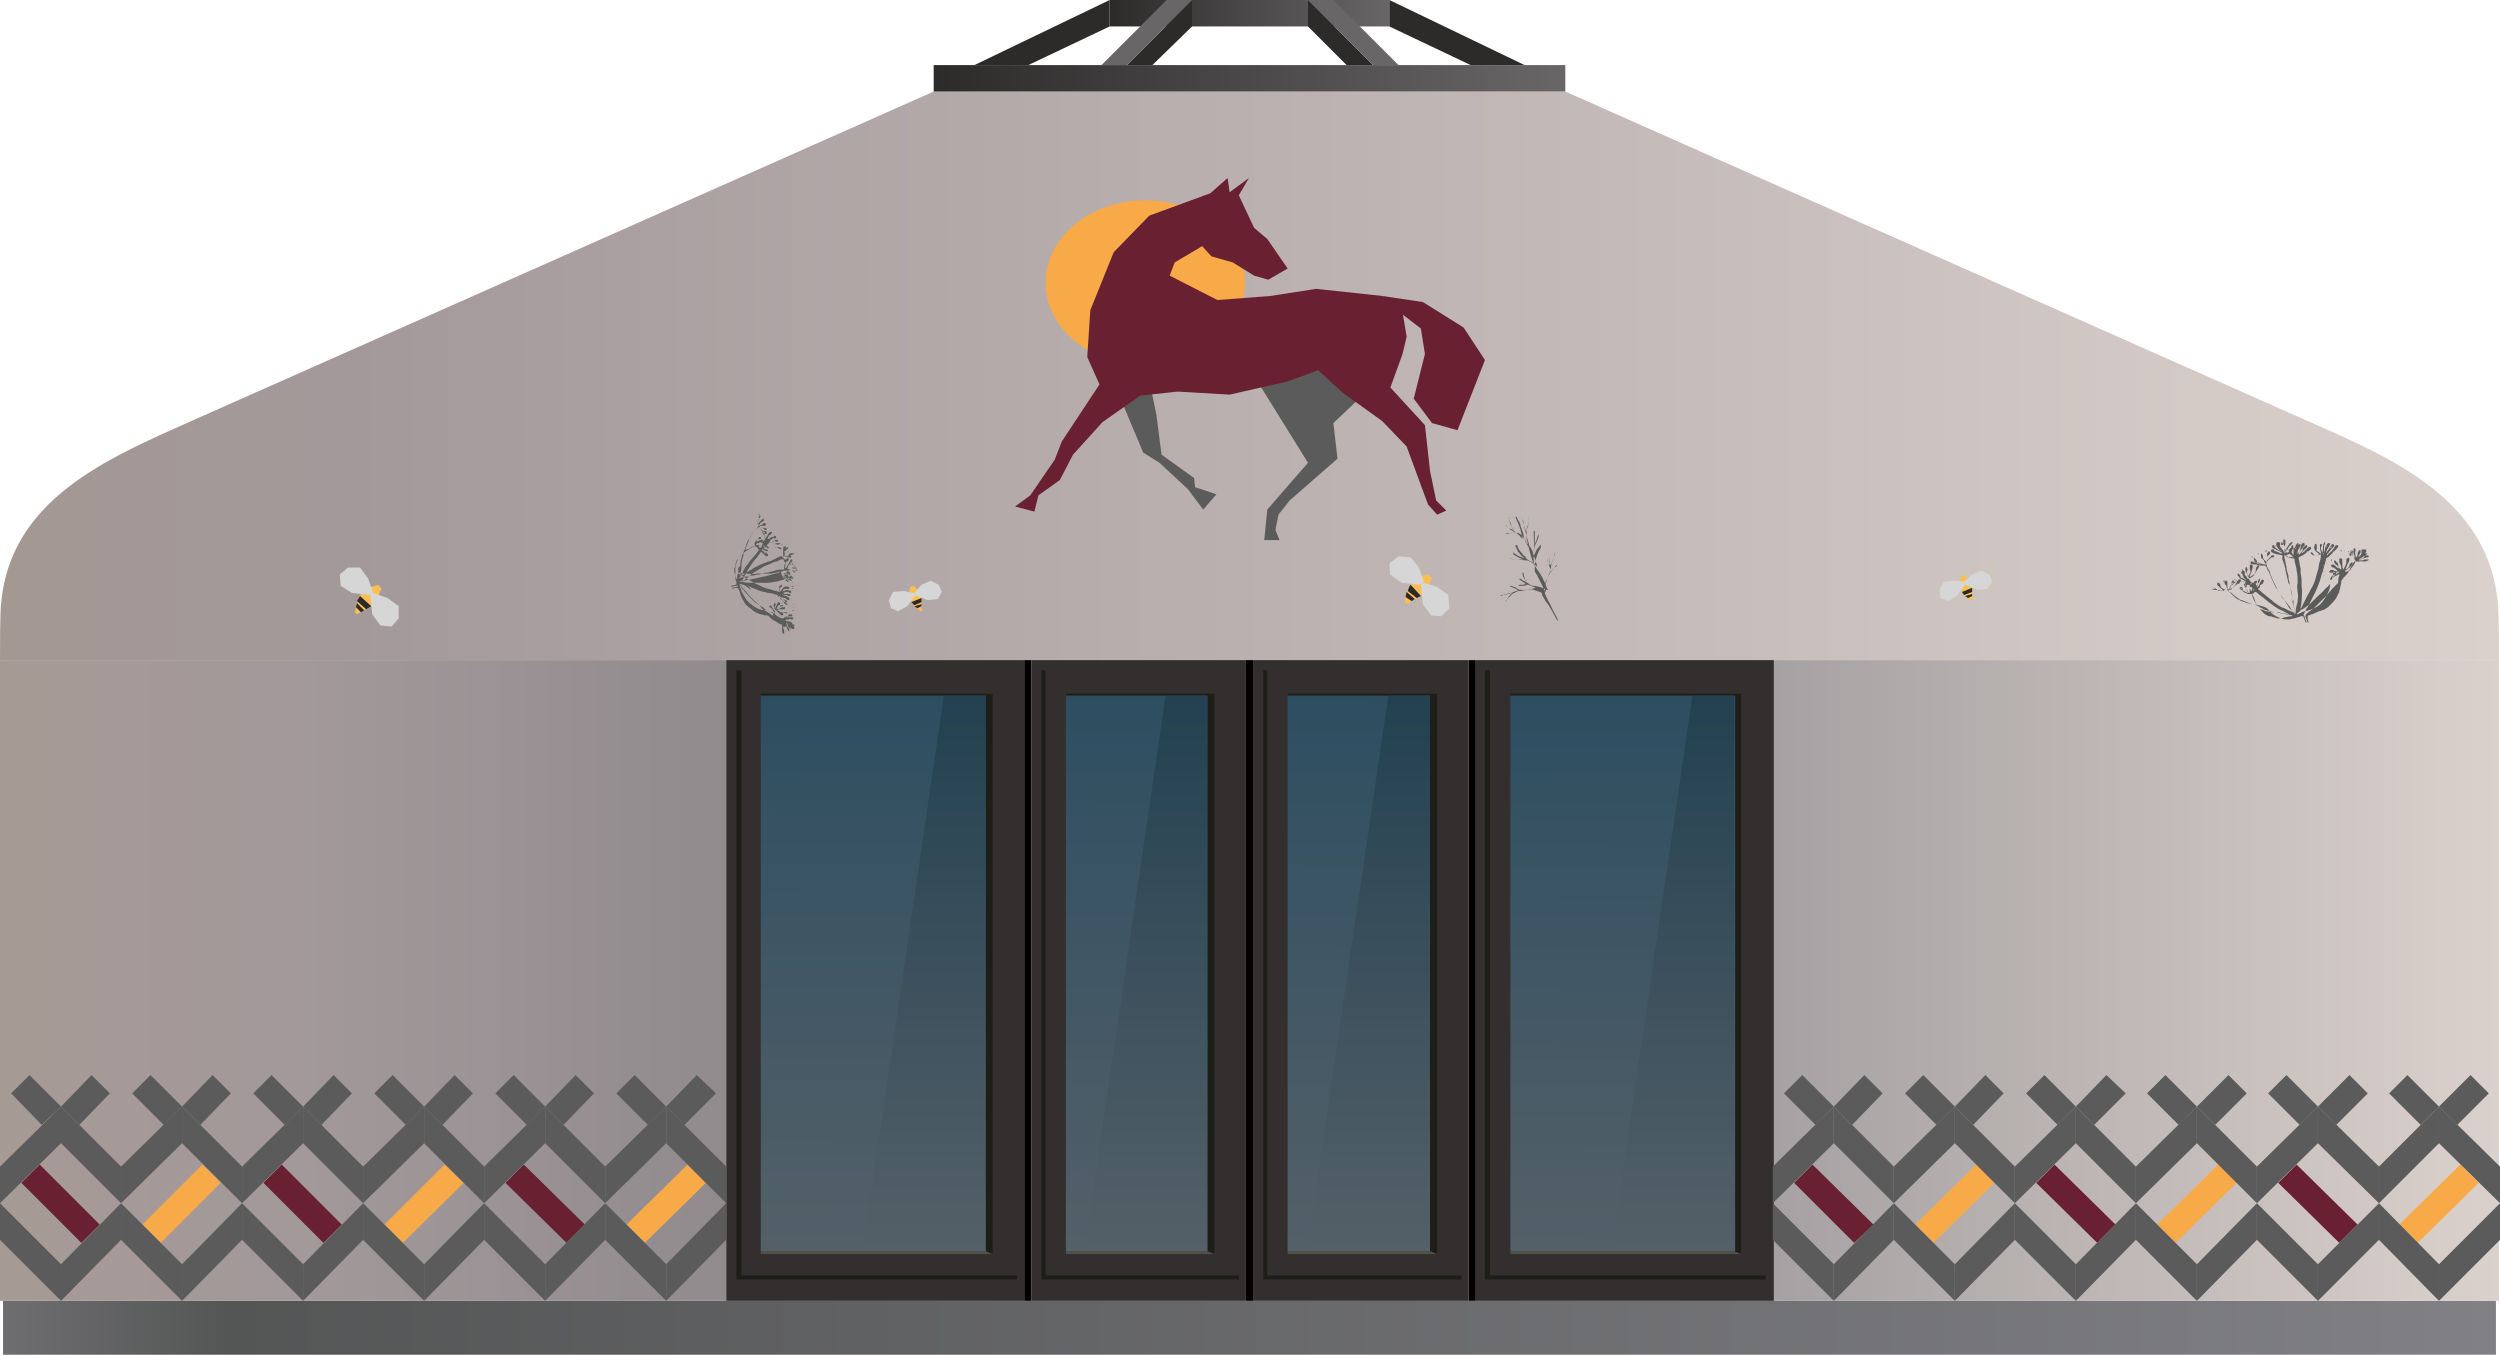 <?xml version="1.0" encoding="UTF-8"?> <svg xmlns:xodm="http://www.corel.com/coreldraw/odm/2003" xmlns="http://www.w3.org/2000/svg" xmlns:xlink="http://www.w3.org/1999/xlink" version="1.1" id="Слой_1" x="0px" y="0px" viewBox="0 0 245.8 133.2" style="enable-background:new 0 0 245.8 133.2;" xml:space="preserve"> <style type="text/css"> .st0{fill-rule:evenodd;clip-rule:evenodd;fill:url(#SVGID_1_);} .st1{fill-rule:evenodd;clip-rule:evenodd;fill:url(#SVGID_00000039127324455650431910000013370825133482621063_);} .st2{fill-rule:evenodd;clip-rule:evenodd;fill:url(#SVGID_00000179628547838249629530000009144643574798254774_);} .st3{fill-rule:evenodd;clip-rule:evenodd;fill:url(#SVGID_00000106867256107552775390000010793852610922087585_);} .st4{fill-rule:evenodd;clip-rule:evenodd;fill:url(#SVGID_00000167365550261295824990000013423192183798090891_);} .st5{fill-rule:evenodd;clip-rule:evenodd;fill:#2C2B2A;} .st6{fill-rule:evenodd;clip-rule:evenodd;fill:#696668;} .st7{fill-rule:evenodd;clip-rule:evenodd;fill:url(#SVGID_00000108998934846506545640000003927613808375090864_);} .st8{fill-rule:evenodd;clip-rule:evenodd;fill:#332F2F;} .st9{fill:none;} .st10{fill-rule:evenodd;clip-rule:evenodd;fill:#524F4B;} .st11{fill-rule:evenodd;clip-rule:evenodd;fill:#1E1E19;} .st12{fill-rule:evenodd;clip-rule:evenodd;fill:#030000;} .st13{fill-rule:evenodd;clip-rule:evenodd;fill:#F7AA47;} .st14{fill-rule:evenodd;clip-rule:evenodd;fill:#5B5B5B;} .st15{fill-rule:evenodd;clip-rule:evenodd;fill:#692030;} .st16{fill:#5B5B5B;} .st17{fill:#692030;} .st18{fill:#FBBF51;} .st19{fill:#2B2A29;} .st20{fill:#D6D6D6;} .st21{fill-rule:evenodd;clip-rule:evenodd;fill:url(#SVGID_00000075865616148589295440000007385911225518497408_);} .st22{fill-rule:evenodd;clip-rule:evenodd;fill:url(#SVGID_00000137817781698666115000000017562369626689672336_);} .st23{fill-rule:evenodd;clip-rule:evenodd;fill:url(#SVGID_00000170986529120792857760000013674169745110200988_);} .st24{fill-rule:evenodd;clip-rule:evenodd;fill:url(#SVGID_00000065062207658729578230000015780094329634034338_);} .st25{fill-rule:evenodd;clip-rule:evenodd;fill:url(#SVGID_00000056394394067294870820000012760555823958214067_);} </style> <g id="Слой_x0020_1"> <g id="_1259141296368"> <linearGradient id="SVGID_1_" gradientUnits="userSpaceOnUse" x1="5954.252" y1="-13281.297" x2="14609.892" y2="-13281.297" gradientTransform="matrix(2.839309e-02 0 0 -2.839309e-02 -169.06 -340.147)"> <stop offset="0" style="stop-color:#A39892"></stop> <stop offset="0.141" style="stop-color:#A3999B"></stop> <stop offset="1" style="stop-color:#DBD1CC"></stop> </linearGradient> <path class="st0" d="M71.4,64.9h102.9h71.1h0.3c0-1.3,0-4.4-0.1-5.5c-0.9-10.3-10.3-14.3-18.7-18L153.9,9h-31.1H91.8l-73,32.4 c-8.3,3.7-17.8,7.7-18.7,18C0,60.5,0,63.6,0,64.9H71.4L71.4,64.9z"></path> <linearGradient id="SVGID_00000114066797974952069030000003963960589766173354_" gradientUnits="userSpaceOnUse" x1="5966.91" y1="-16577.338" x2="14598.25" y2="-16576.799" gradientTransform="matrix(2.839309e-02 0 0 -2.839309e-02 -169.06 -340.147)"> <stop offset="0" style="stop-color:#6E6E70"></stop> <stop offset="9.019610e-02" style="stop-color:#545555"></stop> <stop offset="1" style="stop-color:#808085"></stop> </linearGradient> <rect x="0.3" y="127.9" style="fill-rule:evenodd;clip-rule:evenodd;fill:url(#SVGID_00000114066797974952069030000003963960589766173354_);" width="245.1" height="5.3"></rect> <linearGradient id="SVGID_00000045583184773466354710000001523895999294039944_" gradientUnits="userSpaceOnUse" x1="5954.252" y1="-15375.196" x2="8470.352" y2="-15375.196" gradientTransform="matrix(2.839309e-02 0 0 -2.839309e-02 -169.06 -340.147)"> <stop offset="0" style="stop-color:#A69A94"></stop> <stop offset="0.412" style="stop-color:#A3999B"></stop> <stop offset="1" style="stop-color:#918B8E"></stop> </linearGradient> <rect y="64.9" style="fill-rule:evenodd;clip-rule:evenodd;fill:url(#SVGID_00000045583184773466354710000001523895999294039944_);" width="71.4" height="63"></rect> <linearGradient id="SVGID_00000181069528029493060440000014242073885296798630_" gradientUnits="userSpaceOnUse" x1="12093.791" y1="-15375.196" x2="14609.892" y2="-15375.196" gradientTransform="matrix(2.839309e-02 0 0 -2.839309e-02 -169.06 -340.147)"> <stop offset="0" style="stop-color:#A6A1A3"></stop> <stop offset="1" style="stop-color:#DBD1CC"></stop> </linearGradient> <rect x="174.3" y="64.9" style="fill-rule:evenodd;clip-rule:evenodd;fill:url(#SVGID_00000181069528029493060440000014242073885296798630_);" width="71.4" height="63"></rect> <g> <linearGradient id="SVGID_00000129179832435040259610000014672968884772223641_" gradientUnits="userSpaceOnUse" x1="9797.671" y1="-12025.137" x2="10766.472" y2="-12025.137" gradientTransform="matrix(2.839309e-02 0 0 -2.839309e-02 -169.06 -340.147)"> <stop offset="0" style="stop-color:#2C2B2A"></stop> <stop offset="1" style="stop-color:#696668"></stop> </linearGradient> <polygon style="fill-rule:evenodd;clip-rule:evenodd;fill:url(#SVGID_00000129179832435040259610000014672968884772223641_);" points=" 109.1,0 122.9,0 136.6,0 136.6,2.6 122.9,2.6 109.1,2.6 "></polygon> <g> <polygon class="st5" points="95.8,6.4 109.1,0 109.1,2.6 101.1,6.4 "></polygon> <polygon class="st5" points="110.8,6.4 117.2,0 117.2,2.6 113.3,6.4 "></polygon> </g> <polygon class="st6" points="114.7,0 117.2,0 110.8,6.4 108.3,6.4 "></polygon> <g> <polygon class="st5" points="149.9,6.4 136.6,0 136.6,2.6 144.6,6.4 "></polygon> <polygon class="st5" points="135,6.4 128.6,0 128.6,2.6 132.4,6.4 "></polygon> </g> <polygon class="st6" points="131.1,0 128.6,0 135,6.4 137.5,6.4 "></polygon> </g> <linearGradient id="SVGID_00000182520171057833770580000016897181887392929455_" gradientUnits="userSpaceOnUse" x1="9187.981" y1="-12251.642" x2="11376.161" y2="-12251.642" gradientTransform="matrix(2.839309e-02 0 0 -2.839309e-02 -169.06 -340.147)"> <stop offset="0" style="stop-color:#2C2B2A"></stop> <stop offset="1" style="stop-color:#696668"></stop> </linearGradient> <polygon style="fill-rule:evenodd;clip-rule:evenodd;fill:url(#SVGID_00000182520171057833770580000016897181887392929455_);" points=" 91.8,6.4 122.9,6.4 153.9,6.4 153.9,9 122.9,9 91.8,9 "></polygon> <rect x="145.1" y="64.9" class="st8" width="29.3" height="63"></rect> <rect x="148.5" y="68.4" class="st9" width="22.1" height="54.6"></rect> <rect x="148.5" y="68.2" class="st9" width="22.8" height="55.1"></rect> <polygon class="st10" points="170.5,123 148.5,123 148.5,123.3 171.2,123.3 "></polygon> <polygon class="st11" points="170.5,68.4 170.5,123 171.2,123.3 171.2,68.2 148.5,68.2 148.5,68.4 "></polygon> <polygon class="st11" points="146.5,65.9 146,65.9 146,125.8 173.6,125.8 173.6,125.4 146.5,125.4 "></polygon> <rect x="71.4" y="64.9" class="st8" width="29.3" height="63"></rect> <rect x="74.8" y="68.4" class="st9" width="22.1" height="54.6"></rect> <rect x="74.8" y="68.2" class="st9" width="22.8" height="55.1"></rect> <polygon class="st10" points="96.9,123 74.8,123 74.8,123.3 97.6,123.3 "></polygon> <polygon class="st11" points="96.9,68.4 96.9,123 97.6,123.3 97.6,68.2 74.8,68.2 74.8,68.4 "></polygon> <polygon class="st11" points="72.9,65.9 72.4,65.9 72.4,125.8 100,125.8 100,125.4 72.9,125.4 "></polygon> <polygon class="st8" points="101.4,64.9 122.5,64.9 122.5,127.9 101.4,127.9 "></polygon> <rect x="104.8" y="68.4" class="st9" width="22.1" height="54.6"></rect> <rect x="104.8" y="68.2" class="st9" width="22.8" height="55.1"></rect> <polygon class="st10" points="118.7,123 104.8,123 104.8,123.3 119.4,123.3 "></polygon> <polygon class="st11" points="118.7,68.4 118.7,123 119.4,123.3 119.4,68.2 104.8,68.2 104.8,68.4 "></polygon> <polygon class="st11" points="102.8,65.9 102.4,65.9 102.4,125.8 121.8,125.8 121.8,125.4 102.8,125.4 "></polygon> <polygon class="st8" points="123.2,64.9 144.4,64.9 144.4,127.9 123.2,127.9 "></polygon> <rect x="126.6" y="68.4" class="st9" width="22.1" height="54.6"></rect> <rect x="126.6" y="68.2" class="st9" width="22.8" height="55.1"></rect> <polygon class="st10" points="140.6,123 126.6,123 126.6,123.3 141.3,123.3 "></polygon> <polygon class="st11" points="140.6,68.4 140.6,123 141.3,123.3 141.3,68.2 126.6,68.2 126.6,68.4 "></polygon> <polygon class="st11" points="124.6,65.9 124.2,65.9 124.2,125.8 143.7,125.8 143.7,125.4 124.6,125.4 "></polygon> <rect x="100.7" y="64.9" class="st12" width="0.7" height="63"></rect> <rect x="144.4" y="64.9" class="st12" width="0.7" height="63"></rect> <rect x="122.5" y="64.9" class="st12" width="0.7" height="63"></rect> <g> <g> <polygon class="st9" points="192.2,112.4 198.1,118.3 192.2,124.3 186.2,118.3 "></polygon> <polygon class="st13" points="194.3,114.5 188.3,120.4 190.1,122.2 196.1,116.3 "></polygon> <g> <g> <polygon class="st14" points="192.2,127.9 198.1,121.9 198.1,118.3 192.2,124.3 "></polygon> <polygon class="st14" points="192.2,127.9 186.2,121.9 186.2,118.3 192.2,124.3 "></polygon> </g> <g> <g> <polygon class="st14" points="192.2,108.8 186.2,114.7 186.2,118.3 192.2,112.4 "></polygon> <polygon class="st14" points="192.2,108.8 198.1,114.7 198.1,118.3 192.2,112.4 "></polygon> </g> <polygon class="st14" points="195.2,105.7 192.2,108.8 194,110.6 197,107.5 "></polygon> <polygon class="st14" points="189.1,105.7 192.2,108.8 190.4,110.6 187.3,107.5 "></polygon> </g> </g> <polygon class="st9" points="180.3,112.4 174.3,118.3 180.3,124.3 186.2,118.3 "></polygon> <polygon class="st15" points="178.2,114.5 184.2,120.4 182.3,122.2 176.4,116.3 "></polygon> <g> <g> <polygon class="st14" points="180.3,127.9 174.3,121.9 174.3,118.3 180.3,124.3 "></polygon> <polygon class="st14" points="180.3,127.9 186.2,121.9 186.2,118.3 180.3,124.3 "></polygon> </g> <g> <g> <polygon class="st14" points="180.3,108.8 186.2,114.7 186.2,118.3 180.3,112.4 "></polygon> <polygon class="st14" points="180.3,108.8 174.3,114.7 174.3,118.3 180.3,112.4 "></polygon> </g> <polygon class="st14" points="177.2,105.7 180.3,108.8 178.5,110.6 175.4,107.5 "></polygon> <polygon class="st14" points="183.3,105.7 180.3,108.8 182.1,110.6 185.1,107.5 "></polygon> </g> </g> </g> <g> <polygon class="st9" points="216,112.4 221.9,118.3 216,124.3 210,118.3 "></polygon> <polygon class="st13" points="218.1,114.5 212.1,120.4 213.9,122.2 219.9,116.3 "></polygon> <g> <g> <polygon class="st14" points="216,127.9 221.9,121.9 221.9,118.3 216,124.3 "></polygon> <polygon class="st14" points="216,127.9 210,121.9 210,118.3 216,124.3 "></polygon> </g> <g> <g> <polygon class="st14" points="216,108.8 210,114.7 210,118.3 216,112.4 "></polygon> <polygon class="st14" points="216,108.8 221.9,114.7 221.9,118.3 216,112.4 "></polygon> </g> <polygon class="st14" points="219.1,105.7 216,108.8 217.8,110.6 220.9,107.5 "></polygon> <polygon class="st14" points="212.9,105.7 216,108.8 214.2,110.6 211.1,107.5 "></polygon> </g> </g> <polygon class="st9" points="204.1,112.4 198.1,118.3 204.1,124.3 210,118.3 "></polygon> <polygon class="st15" points="202,114.5 208,120.4 206.2,122.2 200.2,116.3 "></polygon> <g> <g> <polygon class="st14" points="204.1,127.9 198.1,121.9 198.1,118.3 204.1,124.3 "></polygon> <polygon class="st14" points="204.1,127.9 210,121.9 210,118.3 204.1,124.3 "></polygon> </g> <g> <g> <polygon class="st14" points="204.1,108.8 210,114.7 210,118.3 204.1,112.4 "></polygon> <polygon class="st14" points="204.1,108.8 198.1,114.7 198.1,118.3 204.1,112.4 "></polygon> </g> <polygon class="st14" points="201,105.7 204.1,108.8 202.3,110.6 199.2,107.5 "></polygon> <polygon class="st14" points="207.1,105.7 204.1,108.8 205.9,110.6 209,107.5 "></polygon> </g> </g> </g> <g> <polygon class="st9" points="239.8,112.4 245.8,118.3 239.8,124.3 233.9,118.3 "></polygon> <polygon class="st13" points="241.9,114.5 235.9,120.4 237.7,122.2 243.7,116.3 "></polygon> <g> <g> <polygon class="st14" points="239.8,127.9 245.8,121.9 245.8,118.3 239.8,124.3 "></polygon> <polygon class="st14" points="239.8,127.9 233.9,121.9 233.9,118.3 239.8,124.3 "></polygon> </g> <g> <g> <polygon class="st14" points="239.8,108.8 233.9,114.7 233.9,118.3 239.8,112.4 "></polygon> <polygon class="st14" points="239.8,108.8 245.8,114.7 245.8,118.3 239.8,112.4 "></polygon> </g> <polygon class="st14" points="242.9,105.7 239.8,108.8 241.6,110.6 244.7,107.5 "></polygon> <polygon class="st14" points="236.7,105.7 239.8,108.8 238,110.6 234.9,107.5 "></polygon> </g> </g> <polygon class="st9" points="227.9,112.4 221.9,118.3 227.9,124.3 233.9,118.3 "></polygon> <polygon class="st15" points="225.8,114.5 231.8,120.4 230,122.2 224,116.3 "></polygon> <g> <g> <polygon class="st14" points="227.9,127.9 221.9,121.9 221.9,118.3 227.9,124.3 "></polygon> <polygon class="st14" points="227.9,127.9 233.9,121.9 233.9,118.3 227.9,124.3 "></polygon> </g> <g> <g> <polygon class="st14" points="227.9,108.8 233.9,114.7 233.9,118.3 227.9,112.4 "></polygon> <polygon class="st14" points="227.9,108.8 221.9,114.7 221.9,118.3 227.9,112.4 "></polygon> </g> <polygon class="st14" points="224.8,105.7 227.9,108.8 226.1,110.6 223,107.5 "></polygon> <polygon class="st14" points="231,105.7 227.9,108.8 229.7,110.6 232.8,107.5 "></polygon> </g> </g> </g> </g> <g> <g> <polygon class="st9" points="17.9,112.4 23.8,118.3 17.9,124.3 11.9,118.3 "></polygon> <polygon class="st13" points="19.9,114.5 14,120.4 15.8,122.2 21.7,116.3 "></polygon> <g> <g> <polygon class="st14" points="17.9,127.9 23.8,121.9 23.8,118.3 17.9,124.3 "></polygon> <polygon class="st14" points="17.9,127.9 11.9,121.9 11.9,118.3 17.9,124.3 "></polygon> </g> <g> <g> <polygon class="st14" points="17.9,108.8 11.9,114.7 11.9,118.3 17.9,112.4 "></polygon> <polygon class="st14" points="17.9,108.8 23.8,114.7 23.8,118.3 17.9,112.4 "></polygon> </g> <polygon class="st14" points="20.9,105.7 17.9,108.8 19.7,110.6 22.7,107.5 "></polygon> <polygon class="st14" points="14.8,105.7 17.9,108.8 16.1,110.6 13,107.5 "></polygon> </g> </g> <polygon class="st9" points="6,112.4 0,118.3 6,124.3 11.9,118.3 "></polygon> <polygon class="st15" points="3.9,114.5 9.8,120.4 8,122.2 2.1,116.3 "></polygon> <g> <g> <polygon class="st14" points="6,127.9 0,121.9 0,118.3 6,124.3 "></polygon> <polygon class="st14" points="6,127.9 11.9,121.9 11.9,118.3 6,124.3 "></polygon> </g> <g> <g> <polygon class="st14" points="6,108.8 11.9,114.7 11.9,118.3 6,112.4 "></polygon> <polygon class="st14" points="6,108.8 0,114.7 0,118.3 6,112.4 "></polygon> </g> <polygon class="st14" points="2.9,105.7 6,108.8 4.1,110.6 1.1,107.5 "></polygon> <polygon class="st14" points="9,105.7 6,108.8 7.8,110.6 10.8,107.5 "></polygon> </g> </g> </g> <g> <polygon class="st9" points="41.7,112.4 47.6,118.3 41.7,124.3 35.7,118.3 "></polygon> <polygon class="st13" points="43.7,114.5 37.8,120.4 39.6,122.2 45.6,116.3 "></polygon> <g> <g> <polygon class="st14" points="41.7,127.9 47.6,121.9 47.6,118.3 41.7,124.3 "></polygon> <polygon class="st14" points="41.7,127.9 35.7,121.9 35.7,118.3 41.7,124.3 "></polygon> </g> <g> <g> <polygon class="st14" points="41.7,108.8 35.7,114.7 35.7,118.3 41.7,112.4 "></polygon> <polygon class="st14" points="41.7,108.8 47.6,114.7 47.6,118.3 41.7,112.4 "></polygon> </g> <polygon class="st14" points="44.7,105.7 41.7,108.8 43.5,110.6 46.5,107.5 "></polygon> <polygon class="st14" points="38.6,105.7 41.7,108.8 39.9,110.6 36.8,107.5 "></polygon> </g> </g> <polygon class="st9" points="29.8,112.4 23.8,118.3 29.8,124.3 35.7,118.3 "></polygon> <polygon class="st15" points="27.7,114.5 33.6,120.4 31.8,122.2 25.9,116.3 "></polygon> <g> <g> <polygon class="st14" points="29.8,127.9 23.8,121.9 23.8,118.3 29.8,124.3 "></polygon> <polygon class="st14" points="29.8,127.9 35.7,121.9 35.7,118.3 29.8,124.3 "></polygon> </g> <g> <g> <polygon class="st14" points="29.8,108.8 35.7,114.7 35.7,118.3 29.8,112.4 "></polygon> <polygon class="st14" points="29.8,108.8 23.8,114.7 23.8,118.3 29.8,112.4 "></polygon> </g> <polygon class="st14" points="26.7,105.7 29.8,108.8 28,110.6 24.9,107.5 "></polygon> <polygon class="st14" points="32.8,105.7 29.8,108.8 31.6,110.6 34.6,107.5 "></polygon> </g> </g> </g> <g> <polygon class="st9" points="65.5,112.4 71.4,118.3 65.5,124.3 59.5,118.3 "></polygon> <polygon class="st13" points="67.6,114.5 61.6,120.4 63.4,122.2 69.4,116.3 "></polygon> <g> <g> <polygon class="st14" points="65.5,127.9 71.4,121.9 71.4,118.3 65.5,124.3 "></polygon> <polygon class="st14" points="65.5,127.9 59.5,121.9 59.5,118.3 65.5,124.3 "></polygon> </g> <g> <g> <polygon class="st14" points="65.5,108.8 59.5,114.7 59.5,118.3 65.5,112.4 "></polygon> <polygon class="st14" points="65.5,108.8 71.4,114.7 71.4,118.3 65.5,112.4 "></polygon> </g> <polygon class="st14" points="68.5,105.7 65.5,108.8 67.3,110.6 70.4,107.5 "></polygon> <polygon class="st14" points="62.4,105.7 65.5,108.8 63.7,110.6 60.6,107.5 "></polygon> </g> </g> <polygon class="st9" points="53.6,112.4 47.6,118.3 53.6,124.3 59.5,118.3 "></polygon> <polygon class="st15" points="51.5,114.5 57.5,120.4 55.7,122.2 49.7,116.3 "></polygon> <g> <g> <polygon class="st14" points="53.6,127.9 47.6,121.9 47.6,118.3 53.6,124.3 "></polygon> <polygon class="st14" points="53.6,127.9 59.5,121.9 59.5,118.3 53.6,124.3 "></polygon> </g> <g> <g> <polygon class="st14" points="53.6,108.8 59.5,114.7 59.5,118.3 53.6,112.4 "></polygon> <polygon class="st14" points="53.6,108.8 47.6,114.7 47.6,118.3 53.6,112.4 "></polygon> </g> <polygon class="st14" points="50.5,105.7 53.6,108.8 51.8,110.6 48.7,107.5 "></polygon> <polygon class="st14" points="56.6,105.7 53.6,108.8 55.4,110.6 58.4,107.5 "></polygon> </g> </g> </g> </g> <g> <ellipse class="st13" cx="112.6" cy="27.8" rx="9.8" ry="8.1"></ellipse> <polygon class="st16" points="119.6,48.6 118.3,50.1 116.8,48.1 114,45.5 112.4,44.5 110.3,39.5 113,37.4 113.7,40.8 114.2,44.7 117.4,47 117.5,47.9 "></polygon> <polygon class="st16" points="135.3,37.6 131.1,41.6 131.5,45.1 126.8,49.2 125.7,50.6 125.4,52.1 125.8,53.1 124.3,53.1 124.6,50.1 128.6,45.5 122.7,36 130,33.7 "></polygon> <polygon class="st17" points="135.9,29.1 139.9,29.7 143.9,32.2 146,35.4 143.3,42.3 140.8,41.6 139,39.2 140.1,34.8 139.7,32.3 137.1,30.3 "></polygon> <polygon class="st17" points="126.6,26.4 124.6,23.5 123.3,22.4 121.8,19.2 122.8,17.5 120.9,18.9 120.7,17.5 119,19 113,21.2 109.5,24.8 107.2,30.5 106.9,35.1 108.1,37.8 104.4,43.4 103.7,45.2 101.3,48.7 99.8,49.8 101.7,50.3 102.1,48.7 104.2,47.2 105.5,44.7 108.4,41.5 112.1,38.9 115.8,38.5 120.9,38.8 126.6,37.5 129.6,36.4 132,38.6 135.9,41.4 138.3,43.9 140.4,49.6 141.3,50.6 142.2,50.2 141.2,49.2 140.6,46.3 140.1,41.8 136.7,38.1 137.9,34.8 138.3,33.1 137.9,30.7 135.9,29.1 129.4,28.4 124.9,29.1 119.7,29.5 115,27.1 115.5,25.8 118.2,24.2 119.1,25.2 121.2,25.8 123.3,27.1 124.7,27.5 "></polygon> </g> <path class="st16" d="M147.5,58.6c0.1-0.1,0.2,0,0.3-0.1c0.1-0.1,0.2-0.1,0.3-0.1c0.1,0,0.3-0.1,0.4-0.1c0.1,0,0.2-0.1,0.3-0.1 c0,0,0,0,0,0c0,0,0,0,0,0c0,0,0,0,0,0c-0.3,0.2-0.5,0.5-0.7,0.8c0,0-0.1,0.1-0.1,0.1c0.1,0.1,0.1,0,0.1-0.1c0,0,0.1-0.1,0.1-0.1 c0.1-0.1,0.1-0.2,0.2-0.2c0.2-0.2,0.3-0.4,0.5-0.4c0.1-0.1,0.2-0.1,0.4-0.2c0.1,0,0.2,0,0.3,0c0.3-0.1,0.6-0.1,0.8-0.2 c0,0,0.1,0,0.1,0c0.3,0.1,0.6,0.2,0.9,0.3c0.1,0,0.1,0.1,0.2,0.1c0,0,0,0,0,0.1l0,0l0,0.1c0.1,0.1,0.1,0.2,0.2,0.3 c0.1,0.2,0.2,0.4,0.4,0.6c0.3,0.5,0.6,1,0.9,1.6l0.1,0c-0.2-0.5-0.5-0.9-0.7-1.4c-0.1-0.3-0.3-0.5-0.4-0.8 c-0.1-0.1-0.1-0.3-0.2-0.4l0,0l0,0l0,0c0,0,0,0,0,0c0,0,0-0.1,0-0.1c0-0.2,0-0.5,0-0.7c0-0.2,0.1-0.4,0.1-0.5 c0.1-0.1,0.2-0.3,0.2-0.4c0.1-0.2,0.2-0.4,0.4-0.6c0.1-0.1,0.2-0.3,0.4-0.4c0,0,0.1-0.1,0.1-0.2c0,0-0.1,0.1-0.1,0.1 c-0.2,0.3-0.5,0.5-0.7,0.8c0,0,0,0,0,0c0,0,0,0,0,0c0-0.1,0.1-0.2,0.1-0.3c0-0.1,0.1-0.2,0.1-0.3c0-0.1,0-0.1,0-0.2 c0.1-0.4,0.3-0.8,0.4-1.2c0-0.1,0-0.2,0-0.2c0,0,0,0,0,0c0,0,0,0,0,0c0,0.2-0.1,0.3-0.1,0.5c-0.1,0.3-0.2,0.5-0.3,0.8 c0,0-0.1,0-0.1,0c0-0.3-0.1-0.5-0.1-0.8c0-0.2,0-0.3,0-0.5c0,0,0-0.1,0-0.1c0,0,0,0,0,0c0,0.2,0,0.3,0,0.5c0,0.3,0,0.6,0.1,0.9 c0,0.1,0,0.1,0,0.1c0,0,0-0.1-0.1-0.1c-0.1-0.1-0.1-0.2-0.1-0.3c-0.1-0.3-0.1-0.6-0.1-0.9c0,0,0-0.1,0-0.1c0,0,0,0,0,0 c0,0,0,0,0,0c0,0,0,0,0,0.1c0,0.3,0,0.7,0.1,1c0,0.1,0.1,0.2,0.1,0.3c0.1,0.2,0.2,0.4,0.1,0.5c-0.1,0.3-0.2,0.6-0.3,0.9 c-0.1,0.3-0.2,0.5-0.1,0.8c0,0.1,0,0.3,0,0.4c0,0,0,0,0,0c0,0-0.2-0.2-0.2-0.3c-0.2-0.4-0.4-0.8-0.6-1.2c0-0.1-0.1-0.2-0.1-0.2 c-0.1-0.1-0.1-0.2-0.2-0.3c0-0.1,0-0.1,0-0.2c0-0.2,0-0.3,0-0.5c0,0,0-0.1,0-0.1c0.1-0.1,0.1-0.2,0.1-0.4c0.1-0.3,0.2-0.7,0.4-1 c0.1-0.1,0.1-0.2,0.1-0.3c0,0,0,0,0-0.1c0,0,0,0-0.1,0c0,0.1-0.1,0.2-0.2,0.3c-0.2,0.2-0.3,0.6-0.4,0.8c0,0.1-0.1,0.3-0.1,0.3 c0,0,0,0,0,0c0,0,0-0.1,0-0.1c0-0.4,0.1-0.8,0.2-1.2c0.1-0.3,0.3-0.6,0.4-1c0-0.1,0-0.1,0-0.2c0,0,0,0,0,0c0,0,0,0,0,0 c0,0.1-0.1,0.2-0.1,0.2c-0.1,0.3-0.2,0.6-0.3,0.8c0,0,0,0,0,0c0,0,0-0.1,0-0.3c0-0.2,0-0.3,0-0.5c0-0.2,0-0.5,0-0.5c0,0,0,0-0.1,0 c0,0.1,0,0.1,0,0.2c0,0.2,0,0.3,0,0.5c0,0.4,0.1,0.8,0,1.2c-0.1,0.3-0.1,0.6,0,0.9c0,0.2,0,0.4,0,0.5c0,0,0,0,0,0 c-0.1-0.3-0.2-0.6-0.3-0.9c0-0.1-0.1-0.3-0.1-0.4c-0.1-0.3-0.1-0.5-0.2-0.8c0-0.1-0.1-0.3-0.1-0.4c0-0.2,0-0.4,0-0.6 c0-0.2,0-0.4,0.1-0.6c0.1-0.2,0.1-0.5,0.1-0.7c0-0.1,0-0.1,0-0.2c-0.1,0,0,0.1,0,0.1c0,0.2,0,0.5-0.1,0.7 c-0.1,0.1-0.1,0.3-0.1,0.4c0,0.1,0,0.2,0,0.3c0,0,0,0,0,0c0,0,0,0,0,0c0-0.1,0-0.2-0.1-0.3c-0.1-0.2-0.1-0.4-0.2-0.6 s-0.1-0.4-0.1-0.6c0,0,0-0.1,0-0.1c0,0,0,0,0,0c0,0,0,0,0,0c0,0,0,0.1,0,0.1c0,0.2,0.1,0.4,0.1,0.5c0.1,0.6,0.3,1.2,0.4,1.7 c0.1,0.2,0.1,0.4,0.2,0.7c0,0,0,0.1,0,0.1c0,0,0,0,0,0c-0.3-0.3-0.5-0.8-0.6-1.2c0-0.2-0.1-0.5-0.2-0.7c0-0.1-0.1-0.2-0.1-0.3 c0-0.2-0.1-0.3-0.2-0.5c-0.1-0.1-0.1-0.3-0.2-0.4c0,0,0,0-0.1,0c0,0,0,0,0,0c0,0.1,0.1,0.2,0.1,0.3c0.2,0.4,0.4,0.9,0.5,1.4 c0,0.1,0.1,0.3,0.1,0.4c0,0,0,0,0,0.1c0,0,0,0,0,0c-0.2-0.2-0.3-0.4-0.5-0.5c-0.1-0.1-0.3-0.2-0.4-0.4c-0.1-0.1-0.2-0.3-0.2-0.5 c-0.1-0.2-0.1-0.3-0.2-0.5c0-0.1,0-0.1-0.1-0.2c0,0,0,0,0,0c0,0,0,0,0,0c0,0.1,0.1,0.1,0.1,0.2c0,0.2,0.1,0.4,0.2,0.6 c0.1,0.2,0.2,0.4,0.3,0.5c0,0,0,0,0,0c0,0,0,0,0,0c-0.1,0-0.1,0-0.2-0.1c-0.1-0.1-0.1-0.1-0.2-0.1c-0.2-0.1-0.4-0.2-0.5-0.4 c0,0,0,0,0,0c0,0,0,0,0,0c0,0,0,0,0,0c0.1,0.1,0.2,0.2,0.3,0.3c0,0,0.1,0,0.1,0.1c0.2,0.1,0.4,0.3,0.7,0.4c0,0,0,0,0,0 c0,0-0.3,0-0.5,0c-0.2,0-0.4,0-0.6,0.1c0,0,0,0,0,0c0,0,0,0,0.1,0c0,0,0,0,0.1,0c0.2-0.1,0.4-0.1,0.6-0.1c0.1,0,0.3,0,0.4,0 c0.1,0,0.3,0.1,0.4,0.2c0.1,0.1,0.2,0.3,0.3,0.4c0.1,0.1,0.1,0.2,0.2,0.4c0.1,0.1,0.2,0.2,0.3,0.3c0.1,0.2,0.3,0.4,0.3,0.6 c0.1,0.2,0.1,0.4,0.2,0.6c0.1,0.2,0.1,0.4,0.2,0.6c0,0.1,0,0.1,0,0.2c-0.1,0-0.1-0.1-0.1-0.1c-0.1-0.1-0.1-0.1-0.2-0.2 c-0.1-0.1-0.2-0.2-0.3-0.2c-0.2-0.1-0.4-0.2-0.5-0.4c0-0.1-0.1-0.1-0.2-0.2c-0.2-0.3-0.5-0.5-0.6-0.9c0-0.1,0-0.1-0.1-0.1 c0,0,0,0-0.1,0c0,0,0,0,0,0.1c0,0.1,0.1,0.1,0.1,0.2c0,0.1,0.1,0.1,0.1,0.2c0,0.1,0.1,0.2,0.2,0.3c0.1,0.1,0.2,0.3,0.4,0.4 c0,0,0.1,0.1,0.1,0.1c0,0,0,0,0,0c0,0,0,0,0,0c-0.2-0.1-0.6-0.2-0.7-0.3c-0.2-0.1-0.3-0.2-0.4-0.3c0,0,0,0,0,0.1c0,0,0,0,0,0.1 c0.1,0.1,0.3,0.2,0.5,0.3c0.1,0.1,0.3,0.1,0.5,0.2c0,0,0,0,0,0c-0.1,0-0.1,0-0.2,0c-0.2,0-0.5,0-0.7,0c-0.1,0-0.2,0-0.3-0.1 c-0.1,0-0.1-0.1-0.1,0c0,0,0.3,0.1,0.6,0.1c0.3,0,0.7,0.1,0.9,0.1c0.1,0,0.1,0,0.2,0c0.1,0.1,0.3,0.1,0.4,0.2 c0.1,0.1,0.2,0.1,0.3,0.3c0.2,0.4,0.5,0.7,0.7,1.1c0.1,0.2,0.2,0.4,0.3,0.6c0.1,0.2,0.1,0.4,0.2,0.5c0,0.1,0.1,0.1,0.1,0.2 c0,0,0,0,0,0c0,0,0,0,0,0c0,0,0,0-0.1,0c-0.4-0.2-0.9-0.4-1.4-0.4c-0.1,0-0.6-0.3-0.6-0.4c0-0.1-0.1-0.2-0.1-0.2 c-0.1-0.2-0.2-0.4-0.2-0.6c0,0,0,0,0-0.1c0,0,0,0-0.1,0c0,0,0,0,0,0.1c0,0.2,0.1,0.4,0.2,0.5c0.1,0.1,0.1,0.2,0.2,0.3 c0.1,0.1-0.1,0.1-0.1,0c-0.2-0.1-0.4-0.2-0.5-0.3c0,0-0.1,0-0.1,0c0,0,0,0.1,0,0.1c0.1,0,0.1,0.1,0.2,0.1c0.1,0.1,0.3,0.2,0.4,0.3 c-0.1,0.1-0.3,0.1-0.4,0.1c-0.1,0-0.1,0-0.2,0c0,0-0.1,0-0.1,0.1c0,0,0,0,0.1,0c0.1,0,0.2,0,0.3,0c0.1,0,0.3,0,0.4-0.1 c0,0,0.1,0,0.2,0c0.2,0.1,0.5,0.2,0.7,0.3c0,0,0,0,0,0c0,0,0,0,0,0c-0.4,0.1-0.7,0.2-1.1,0.2c-0.1,0-0.1,0-0.2,0 c-0.2,0-0.4,0-0.5-0.1c-0.2-0.2-0.4-0.2-0.6-0.3c0,0,0,0-0.1,0c0,0,0,0,0,0.1c0,0,0,0,0.1,0c0.2,0.1,0.5,0.2,0.6,0.3 c0,0,0,0,0,0.1c0,0-0.1,0-0.1,0l-0.8,0.3C147.6,58.5,147.5,58.5,147.5,58.6C147.5,58.5,147.5,58.6,147.5,58.6 C147.5,58.6,147.5,58.6,147.5,58.6L147.5,58.6z"></path> <polygon class="st18" points="37.5,57.9 37.2,57.5 36.5,57.7 35.9,58.1 35.4,58.5 35.1,59.3 34.9,60.2 35.1,60.4 35.6,60.1 36.5,59.6 36.9,59.1 37.2,58.6 "></polygon> <polygon class="st19" points="35.4,58.6 36.5,59.6 36,59.9 35.1,59.1 35.4,58.6 "></polygon> <polygon class="st19" points="35.1,59.3 35.8,60 35.5,60.2 35,59.7 "></polygon> <polygon class="st20" points="36.7,58.3 36.2,56.9 35.4,55.8 34.2,55.8 33.4,56.5 33.5,57.6 34.6,58.3 36.5,58.5 "></polygon> <polygon class="st20" points="36.7,58.3 38.1,58.8 39.2,59.6 39.2,60.8 38.5,61.6 37.4,61.5 36.6,60.4 36.4,58.5 "></polygon> <polygon class="st18" points="89.9,57.6 89.5,57.7 89.4,58.2 89.4,58.7 89.6,59.2 89.9,59.6 90.5,60.1 90.7,60 90.6,59.6 90.6,58.8 90.4,58.4 90.2,58 "></polygon> <g> <polygon class="st19" points="89.6,59.2 90.6,58.8 90.6,59.2 89.9,59.5 89.6,59.2 "></polygon> <polygon class="st19" points="89.9,59.6 90.6,59.4 90.6,59.6 90.2,59.8 "></polygon> </g> <g> <polygon class="st20" points="89.8,58.3 88.8,58.1 87.8,58.2 87.4,59 87.6,59.8 88.3,60.1 89.2,59.6 90,58.5 "></polygon> <polygon class="st20" points="89.9,58.3 90.6,57.5 91.5,57.1 92.3,57.5 92.6,58.2 92.2,58.9 91.2,59 89.9,58.5 "></polygon> </g> <path class="st14" d="M220.4,59.1c-0.1,0-0.2-0.1-0.2-0.1c-0.3-0.1-0.5-0.3-0.7-0.5c-0.1-0.1-0.3-0.3-0.4-0.4c0,0,0,0,0,0 c-0.1-0.1-0.1-0.1-0.3-0.1c-0.2,0.1-0.5,0.1-0.7,0c0,0-0.1,0-0.1,0c-0.1,0-0.3,0-0.4,0c-0.1,0-0.1-0.1-0.1-0.1 c0.1-0.1,0.2-0.2,0.4,0c0,0,0.1,0,0.1,0.1c0.1,0.1,0.2,0.1,0.4,0.1c0.1,0,0.2,0,0.3,0c0,0,0,0,0,0c0,0,0,0,0,0 c-0.2-0.1-0.4-0.3-0.6-0.5c-0.1,0-0.1-0.1-0.1-0.2c0-0.1,0-0.1,0.1-0.1c0.1,0,0.1,0,0.1,0c0,0.1,0.1,0.1,0.1,0.2 c0,0.3,0.3,0.4,0.5,0.5c0,0,0,0,0.1,0c0,0,0.1,0,0.1,0c0-0.1-0.1-0.2-0.1-0.4c0-0.1-0.1-0.1-0.1-0.1c-0.1-0.1-0.1-0.3,0-0.4 c0,0,0.1,0,0.1,0c0.1,0,0.1,0.1,0.1,0.2c0,0.1,0,0.3,0,0.4c0,0,0,0.1,0,0.1c0,0.1,0,0.1,0.1,0.2c0,0,0-0.1,0.1-0.1 c0-0.1,0-0.1,0.1-0.2c0-0.1,0.1-0.2,0.1-0.3c0-0.1,0-0.2,0.1-0.3c0-0.1,0.1-0.1,0.1,0c0,0,0.1,0.1,0,0.1c0,0.1,0,0.2-0.1,0.2 c-0.1,0.1-0.2,0.3-0.2,0.4c0,0.1-0.1,0.1,0,0.2c0.1,0,0.1-0.1,0.2-0.2c0.1-0.1,0.1-0.2,0.2-0.2c0.1-0.1,0.1-0.2,0.2-0.3 c0-0.1,0.1-0.2,0.2-0.3c0,0,0.1-0.1,0.2,0c0.1,0,0,0.1,0,0.1c0,0.1,0,0.1,0,0.1c0.1,0,0.1,0.1,0.2,0c0.1,0.1,0.2,0,0.4,0 c0,0,0,0,0,0c0,0,0,0,0,0c-0.1,0-0.1,0-0.2-0.1c-0.1,0-0.1-0.1-0.2-0.1c-0.1,0-0.1-0.1-0.2-0.1c0,0-0.1,0-0.1-0.1 c-0.1-0.1-0.1-0.2-0.2-0.2c0,0,0,0,0-0.1c0,0,0-0.1,0-0.1c0,0,0.1,0,0.1,0c0.1,0.1,0.2,0.2,0.2,0.3c0,0.1,0,0.1,0.1,0.1 c0.1,0,0.1,0.1,0.2,0.1c0,0,0.1,0,0.1,0.1c0.1,0,0.1,0.1,0.1,0c0,0,0-0.1-0.1-0.1c-0.1-0.1-0.2-0.3-0.2-0.4c0,0,0-0.1-0.1-0.1 c0,0-0.1-0.1,0-0.2c0,0,0-0.1,0.1-0.1c0,0,0.1,0,0.1,0c0,0,0.1,0.1,0.1,0.1c0,0.1,0,0.1,0,0.2c0,0.1,0,0.2,0.1,0.2 c0.1,0.1,0.1,0.2,0.2,0.3c0,0,0,0.1,0.1,0c0,0,0,0,0-0.1c0-0.1-0.1-0.2-0.1-0.3c0,0,0-0.1-0.1-0.1c0-0.1-0.1-0.1-0.1-0.2 c0,0,0-0.1,0-0.1c-0.1-0.1,0-0.2,0-0.3c0-0.1,0.1-0.1,0.1,0c0.1,0.1,0.1,0.3,0,0.4c0,0,0,0,0,0.1c0.1,0.1,0.1,0.3,0.1,0.4 c0,0,0,0,0,0c0,0,0,0,0,0c0.1-0.1,0.1-0.2,0.2-0.3c0.1-0.1,0.1-0.3,0-0.4c0-0.1,0-0.2,0-0.3c0,0,0-0.1,0-0.1c0,0,0-0.1,0.1-0.1 c0,0,0,0,0.1,0c0.1,0.1,0.1,0.2,0.1,0.3c0,0,0,0,0,0c-0.1,0.1-0.1,0.2-0.1,0.3c0,0.1-0.1,0.2-0.1,0.3c0,0.1-0.1,0.1-0.1,0.2 c0,0,0,0,0,0.1c0,0,0,0,0.1,0c0.1-0.1,0.3-0.2,0.4-0.3c0,0,0,0,0-0.1c0.1-0.1,0.1-0.2,0.1-0.4c0-0.1,0.1-0.2,0.2-0.3 c0,0,0.1-0.1,0.1,0c0,0,0,0.1,0,0.1c0,0.1-0.1,0.2-0.1,0.2c-0.1,0.2-0.2,0.3-0.3,0.5c-0.1,0.2-0.2,0.3-0.4,0.4 c-0.1,0-0.2,0.1-0.2,0.1c0,0.1,0.1,0.1,0.1,0.2c0.1,0.1,0.2,0.2,0.3,0.2c0,0,0.1,0,0.1,0c0-0.1,0.1-0.2,0.2-0.2c0,0,0.1,0,0.1,0 c0,0,0.1,0.1,0,0.1c0,0.1-0.1,0.1-0.1,0.2c0,0,0,0.1,0,0.1c0,0,0,0,0,0c0,0,0.1,0.1,0.1,0.1c0.1,0,0.1-0.1,0.1-0.2 c0-0.1,0-0.1,0-0.2c0-0.1,0.1-0.2,0.1-0.3c0,0,0.1,0,0.1,0c0,0,0,0.1,0,0.1c0,0.1-0.1,0.3-0.2,0.4c0,0.1-0.1,0.1-0.1,0.2 c0,0,0,0.1,0,0.1c0,0,0.1,0,0.1,0c0,0,0,0,0,0c0.1-0.1,0.2-0.3,0.2-0.4c0-0.1,0.1-0.2,0.2-0.3c0,0,0.1-0.1,0.1,0 c0,0,0.1,0.1,0.1,0.1c0,0.1-0.1,0.2-0.1,0.2c0,0.1-0.1,0.1-0.2,0.2c-0.1,0-0.1,0.1-0.1,0.2c0,0,0,0.1-0.1,0.1 c-0.1,0.1-0.1,0.1,0,0.2c0.2,0.1,0.3,0.3,0.5,0.4c0.2,0.2,0.4,0.3,0.6,0.5c0.2,0.1,0.3,0.3,0.5,0.4c0.3,0.2,0.5,0.4,0.9,0.5 c0.2,0.1,0.4,0.2,0.6,0.3c0.1,0,0.2,0.1,0.2,0.1c0.1,0,0.1,0.1,0.2,0.1c0-0.1-0.1-0.1-0.1-0.1c-0.2-0.2-0.3-0.4-0.4-0.6 c-0.2-0.2-0.3-0.4-0.5-0.6c-0.1-0.2-0.3-0.4-0.4-0.6c-0.1-0.2-0.2-0.4-0.4-0.6c-0.2-0.3-0.3-0.6-0.4-0.8c-0.1-0.2-0.2-0.5-0.3-0.7 c0-0.1-0.1-0.2-0.1-0.2c-0.1-0.1-0.1-0.3-0.2-0.4c0-0.1-0.1-0.1-0.2-0.1c-0.2,0-0.3,0-0.5,0c-0.1,0-0.2,0-0.2-0.1 c-0.1,0-0.1,0-0.2,0c-0.1,0-0.3,0-0.4-0.1c0,0-0.1-0.1,0-0.1c0-0.1,0-0.1,0.1-0.1c0.1,0,0.2,0,0.2,0.1c0,0,0,0,0.1,0 c0,0,0,0,0.1,0c0,0,0.1,0,0.1,0.1c0.1,0,0.2,0.1,0.3,0.1c0,0,0.1,0,0.1,0c0.1,0,0.2,0,0.3,0c0,0,0.1,0,0.1,0c0,0,0,0-0.1,0 c-0.1,0-0.1,0-0.2,0c-0.1,0-0.2,0-0.3-0.1c0,0-0.1,0-0.1-0.1c0,0,0,0-0.1,0c0,0,0,0-0.1,0c0,0-0.1-0.1-0.1-0.1 c-0.1-0.1-0.1-0.2-0.1-0.3c0-0.1,0.1-0.1,0.1,0c0.1,0.1,0.2,0.2,0.2,0.3c0,0,0,0.1,0.1,0.1c0,0,0,0,0,0c0,0,0,0,0,0 c0.1,0,0.1,0,0.2,0.1c0.2,0,0.3,0.1,0.5,0.1c0,0,0,0,0,0c0,0,0,0,0.1,0c0,0,0,0,0,0c-0.1-0.1-0.1-0.2-0.2-0.3c0,0,0,0,0-0.1 c0,0,0,0-0.1-0.1c0,0-0.1-0.1-0.1-0.1c-0.1,0-0.1-0.1-0.1-0.2c0-0.1,0-0.2,0-0.2c0-0.1,0.1-0.1,0.1,0c0.1,0.1,0.1,0.2,0.1,0.3 c0,0.1,0,0.1,0.1,0.2c0,0,0,0.1,0.1,0.1l0.1,0.1l0.1,0.2c0,0,0,0,0,0c0,0,0,0,0,0c0-0.1,0-0.1,0-0.2c0-0.1,0-0.2,0-0.3 c0-0.1,0-0.1,0-0.2c0-0.1,0-0.1,0-0.2c0-0.1,0-0.1,0.1-0.2c0-0.1,0.1-0.1,0.1-0.1c0.1,0,0.1,0.1,0.1,0.1c0,0.1,0,0.2-0.1,0.2 c0,0,0,0.1-0.1,0.1c-0.1,0.1-0.1,0.2-0.1,0.3c0,0.1,0,0.1,0,0.2c0,0,0,0,0,0c0,0,0,0,0,0c0.1-0.1,0.2-0.2,0.3-0.3 c0,0,0.1-0.1,0.1-0.1c0-0.1,0.1-0.1,0.1-0.1c0.1,0,0.1,0,0.2,0c0,0,0,0.1,0,0.1c0,0.1-0.1,0.1-0.2,0.1c-0.1,0-0.2,0.1-0.3,0.2 c-0.1,0.1-0.2,0.2-0.3,0.3c0,0-0.1,0.1,0,0.1c0.1,0.2,0.1,0.4,0.2,0.5c0.1,0.2,0.2,0.3,0.2,0.5c0.1,0.2,0.2,0.5,0.3,0.7 c0.1,0.2,0.2,0.4,0.3,0.6c0.1,0.2,0.3,0.5,0.4,0.7c0.1,0.2,0.2,0.4,0.4,0.6c0.2,0.3,0.3,0.5,0.5,0.8c0.1,0.1,0.1,0.1,0.2,0.2 c0.1,0.2,0.3,0.3,0.4,0.4c0,0,0,0,0,0c0,0,0,0,0,0c-0.1-0.3-0.1-0.6-0.2-0.9c0-0.1,0-0.2,0-0.3c0-0.2-0.1-0.4-0.1-0.6 c-0.1-0.3-0.1-0.5-0.2-0.8c0-0.2-0.1-0.4-0.1-0.6c-0.1-0.2-0.1-0.4-0.1-0.6c-0.1-0.3-0.2-0.6-0.2-0.9c-0.1-0.3-0.1-0.6-0.2-0.9 c0,0,0-0.1,0-0.1c0-0.1,0-0.1-0.1-0.1c-0.2,0-0.4-0.1-0.6-0.1c-0.1,0-0.2-0.1-0.3-0.1c-0.1,0-0.1,0-0.2-0.1c0,0-0.1,0-0.1-0.1 c0,0,0-0.1,0-0.1c0-0.1,0.2-0.1,0.2-0.1c0,0,0.1,0,0.1,0.1c0,0.1,0.1,0.1,0.2,0.1c0.1,0.1,0.3,0.1,0.4,0.2c0,0,0.1,0,0.1,0 c0,0,0.1,0,0.1,0c0,0,0-0.1-0.1-0.1c-0.1-0.1-0.2-0.1-0.4-0.2c-0.1,0-0.1-0.1-0.2-0.1c-0.1,0-0.1-0.1-0.2-0.1 c-0.1,0-0.1-0.1-0.1-0.2c0,0,0-0.1,0.1-0.1c0.1,0,0.1,0,0.1,0.1c0,0,0.1,0.1,0.1,0.1c0,0.1,0,0.1,0.1,0.1c0,0,0.1,0.1,0.1,0.1 c0.1,0.1,0.3,0.1,0.4,0.2c0,0,0,0,0,0c0,0,0,0,0,0c0-0.1-0.1-0.1-0.1-0.1c-0.2-0.1-0.3-0.3-0.4-0.5c0,0,0,0,0-0.1 c0-0.1,0-0.1,0.1-0.2c0,0,0.1,0,0.2,0c0,0,0.1,0.1,0.1,0.2c0,0,0,0,0,0c-0.1,0.1,0,0.3,0.1,0.4c0.1,0.1,0.2,0.2,0.2,0.3 c0,0,0,0,0.1,0.1c0,0,0,0,0,0c0,0,0,0,0,0c0-0.1,0-0.3,0-0.4c0-0.1,0-0.1,0-0.2c0-0.1,0-0.1-0.1-0.2c0-0.1,0-0.1,0-0.2 c0,0,0-0.1,0-0.1c0,0,0-0.1,0-0.1c0-0.1,0.1-0.1,0.2,0c0,0,0,0,0,0.1c0,0,0,0,0,0.1c0,0,0,0,0,0.1c0,0,0,0.1,0,0.1 c0,0.1-0.1,0.2-0.1,0.3c0,0,0,0.1,0,0.1c0,0.1,0.1,0.2,0,0.3c0,0,0,0,0,0.1c0,0,0,0.1,0,0.1c0,0,0-0.1,0-0.1c0-0.1,0-0.1,0.1-0.2 c0-0.1,0.1-0.1,0.1-0.2c0.1-0.1,0.2-0.3,0.3-0.4c0-0.1,0.1-0.1,0.2-0.2c0,0,0,0,0.1,0c0,0,0,0.1,0,0.1c0,0-0.1,0.1-0.1,0.1 c-0.1,0.1-0.1,0.1-0.2,0.2c-0.1,0.1-0.1,0.2-0.2,0.2c-0.1,0.1-0.1,0.1,0,0.1c0,0,0,0,0,0c0,0,0,0.1,0.1,0.1c0.1,0,0.1-0.2,0.2-0.2 c0,0,0,0,0.1-0.1c0,0,0,0,0,0c0,0,0,0,0-0.1c0,0,0-0.1,0.1-0.1c0.1,0,0.1,0.3,0.1,0.3c0,0,0,0,0,0c0,0,0,0,0.1,0 c0-0.1,0.1-0.1,0.1-0.2c0-0.1,0.1-0.2,0.2-0.3c0,0,0,0,0.1,0c0,0,0,0,0,0.1c0,0.1,0,0.1,0.1,0c0,0,0.1,0,0.1,0c0,0,0,0.1,0,0.1 c0,0.1,0,0.1-0.1,0.2c-0.1,0.2-0.2,0.3-0.2,0.5c0,0.1,0,0.1,0,0.2c0,0,0,0,0,0c0,0,0,0,0,0c0.1-0.1,0.1-0.2,0.2-0.3 c0-0.1,0.1-0.2,0.1-0.3c0,0,0-0.1,0-0.1c0-0.1,0.1-0.3,0.2-0.4c0,0,0-0.1,0.1,0c0,0,0.1,0,0.1,0.1c0,0.1,0,0.2-0.1,0.2 c-0.1,0.1-0.1,0.2-0.2,0.3c0,0,0,0,0,0c-0.1,0.1-0.1,0.1-0.2,0.2c0,0.1-0.1,0.2-0.1,0.3c0,0,0,0,0,0c0,0,0.1,0,0.1,0 c0.2-0.2,0.3-0.4,0.4-0.6c0-0.1,0.1-0.2,0.2-0.3c0,0,0,0,0.1,0c0,0,0,0,0,0c0.1,0.1,0.1,0.2,0,0.2c0,0.1-0.1,0.1-0.2,0.2 c-0.1,0.1-0.3,0.3-0.3,0.4c0.2-0.1,0.4-0.3,0.5-0.4c0-0.1,0.1-0.1,0.2-0.2c0,0,0,0,0,0c0.1,0,0.1-0.1,0.2,0c0,0,0.1,0.1,0,0.2 c-0.1,0.1-0.2,0.2-0.3,0.2c-0.1,0-0.1,0.1-0.1,0.1c-0.2,0.2-0.4,0.3-0.6,0.4c-0.1,0-0.2,0.1-0.2,0.2c0.1,0.3,0.1,0.7,0.2,1 c0,0.1,0,0.2,0,0.3c0,0.3,0.1,0.6,0.1,0.8c0,0.2,0,0.4,0,0.6c0,0,0,0.1,0,0.1c0.1,0.5,0,1,0,1.4c0,0.2-0.1,0.5-0.1,0.7 c0,0,0,0.1,0,0.1c0,0,0,0,0,0c0,0,0,0,0,0c0-0.1,0.1-0.1,0.1-0.2c0.1-0.2,0.2-0.4,0.3-0.6c0.1-0.2,0.2-0.4,0.3-0.6 c0.2-0.3,0.3-0.6,0.5-0.9c0.2-0.4,0.3-0.8,0.4-1.2c0.1-0.3,0.2-0.6,0.2-0.9c0.1-0.3,0.2-0.6,0.2-0.9c0,0,0,0,0-0.1c0,0,0,0,0,0 c0,0,0,0,0,0c-0.2,0.1-0.4,0.1-0.6,0.1c-0.1,0-0.2,0-0.3-0.1c0,0-0.1-0.1-0.1-0.1c0,0,0-0.1,0-0.1c0,0,0.1,0,0.1,0 c0.1,0.1,0.1,0.1,0.2,0.2c0,0.1,0.1,0.1,0.2,0.1c0.1,0,0.2,0,0.3-0.1c0,0,0,0,0.1,0c0,0,0,0,0,0c-0.2-0.1-0.3-0.2-0.4-0.3 c-0.2-0.2-0.2-0.4-0.1-0.6c0,0,0,0,0-0.1c0,0,0-0.1,0.1,0c0,0,0.1,0,0.1,0.1c0,0.1,0,0.1,0,0.2c0,0,0,0,0,0.1 c-0.1,0.2,0,0.3,0.2,0.4c0.1,0.1,0.2,0.1,0.3,0.2c0,0,0,0,0,0c0,0,0,0,0,0c-0.1-0.1-0.1-0.1-0.1-0.2c-0.1-0.2-0.1-0.5-0.1-0.7 c0-0.1,0-0.1,0.1-0.1c0,0,0.1,0,0.1,0c0,0,0,0.1,0,0.1c0,0.1-0.1,0.2-0.1,0.2c0,0,0,0.1,0,0.1c0,0.2,0.1,0.4,0.2,0.5c0,0,0,0,0,0 c0,0,0,0.1,0.1,0.1c0-0.1,0-0.1-0.1-0.1c-0.1-0.1,0-0.3,0-0.4c0-0.1,0-0.2,0-0.3c0-0.1,0-0.2,0.1-0.3c0,0,0-0.1,0.1-0.1 c0.1,0,0,0,0,0.1c0,0,0,0,0,0.1c-0.1,0.1-0.1,0.2-0.1,0.3c0,0,0,0,0,0.1c0,0.2,0,0.3,0,0.5c0,0,0,0,0,0c0,0,0,0,0,0c0,0,0,0,0,0 c0-0.1,0.1-0.3,0.1-0.4c0-0.1,0-0.2,0.1-0.3c0-0.1,0.1-0.2,0.2-0.3c0,0,0,0,0.1,0c0,0,0.1,0,0.1,0c0,0,0,0,0,0.1 c0,0.1-0.1,0.1-0.1,0.2c0,0.1-0.1,0.1-0.1,0.2c0,0-0.1,0.1-0.1,0.1c0,0.1-0.1,0.3-0.1,0.4c0,0,0,0,0,0c0,0,0,0,0,0 c0.1-0.2,0.3-0.4,0.4-0.6c0-0.1,0.1-0.2,0.2-0.3c0,0,0.1,0,0.1,0c0,0,0.1,0,0.1,0.1c0,0.1,0,0.1-0.1,0.2c0,0-0.1,0.1-0.1,0.1 c-0.2,0.2-0.3,0.4-0.5,0.6c0,0,0,0,0,0.1c0,0,0,0,0,0c0,0,0.1,0,0.1-0.1c0.2-0.2,0.4-0.3,0.5-0.5c0.1-0.1,0.1-0.1,0.1-0.2 c0,0,0.1-0.1,0.1-0.1c0-0.1,0.1-0.1,0.2-0.1c0.1,0,0.1,0,0.1,0.1c0,0.1-0.1,0.2-0.1,0.2c-0.1,0.1-0.2,0.2-0.3,0.3 c-0.1,0-0.1,0.1-0.2,0.2c-0.1,0.1-0.2,0.2-0.3,0.3c0,0-0.1,0.1-0.1,0.1c-0.1,0-0.2,0.1-0.2,0.2c-0.1,0.4-0.2,0.7-0.3,1.1 c-0.1,0.3-0.2,0.6-0.3,1c-0.2,0.5-0.4,1.1-0.7,1.6c-0.1,0.2-0.2,0.4-0.3,0.6c-0.1,0.2-0.2,0.4-0.3,0.5c-0.1,0.2-0.2,0.4-0.3,0.6 c0,0,0,0.1,0,0.1c0,0,0,0,0,0c0,0,0,0,0.1,0c0,0,0,0,0,0c0.2-0.1,0.3-0.3,0.5-0.4c0,0,0,0,0,0c0.3-0.2,0.6-0.5,0.8-0.7 c0.2-0.2,0.5-0.5,0.7-0.7c0.3-0.3,0.5-0.6,0.8-0.9c0.1-0.1,0.3-0.3,0.4-0.4c0.1-0.1,0.1-0.2,0.1-0.2c0-0.2,0-0.4,0.1-0.6 c0,0,0-0.1,0-0.1c0,0,0-0.1,0-0.1c0,0-0.1,0.1-0.1,0.1c-0.1,0-0.1,0.1-0.2,0.1c-0.1,0-0.2,0.1-0.3,0.2c0,0-0.1,0.1-0.1,0.1 c0,0.1-0.1,0.1-0.1,0.1c0,0-0.1,0-0.1,0c0,0,0-0.1,0-0.1c0.1-0.1,0.1-0.2,0.2-0.3c0.1,0,0.1,0,0.2-0.1c0,0,0,0,0,0 c0.2,0,0.3-0.1,0.4-0.2c0,0,0.1,0,0.1-0.1c0,0-0.1,0-0.1,0c-0.1,0.1-0.3,0.1-0.4,0.1c0,0-0.1,0-0.1,0c-0.1,0-0.2,0-0.3,0 c0,0-0.1,0-0.1-0.1c0,0,0,0,0.1-0.1c0.1-0.1,0.3-0.1,0.4,0c0.1,0.1,0.2,0,0.4,0c0,0,0,0,0,0c-0.1,0-0.2-0.1-0.3-0.2 c0,0-0.1,0-0.1-0.1c0,0,0,0-0.1,0c-0.1,0-0.2-0.1-0.2-0.2c0,0,0-0.1,0.1-0.1c0,0,0.1,0,0.1,0c0.1,0,0.1,0.1,0.2,0.1 c0.1,0.2,0.2,0.2,0.4,0.3c0,0,0,0,0,0c0,0,0,0,0,0c-0.1-0.1-0.1-0.2-0.2-0.3c0,0-0.1-0.1-0.1-0.1c-0.1,0-0.1-0.1-0.2-0.2 c0-0.1,0-0.1,0-0.2c0,0,0,0,0,0c0,0,0.1,0,0.1,0c0,0,0,0,0.1,0.1c0,0,0,0.1,0.1,0.1c0.1,0.1,0.1,0.2,0.1,0.3 c0,0.2,0.1,0.3,0.3,0.4c0,0,0,0,0,0c0,0,0,0,0,0c0,0,0,0,0,0c0-0.2,0-0.4-0.1-0.5c0-0.1-0.1-0.2-0.1-0.3c0-0.1,0-0.1,0-0.2 c0,0,0-0.1,0.1-0.1c0,0,0.1,0,0.1,0c0,0,0.1,0,0.1,0.1c0,0.1,0,0.2,0,0.3c0,0.1,0,0.1,0,0.2c0,0.2,0,0.3,0.1,0.5c0,0,0,0,0,0 c0,0,0,0,0,0c0.1-0.2,0.3-0.5,0.3-0.7c0-0.1,0-0.2,0-0.3c0,0,0-0.1,0.1-0.1c0.1-0.1,0.1-0.1,0.2,0c0,0,0,0.1,0,0.1 c0,0.2-0.1,0.3-0.2,0.5c-0.1,0.2-0.1,0.3-0.2,0.5c0,0,0,0,0,0c0,0,0,0,0,0c0.1,0,0.1-0.1,0.2-0.1c0.1-0.1,0.2-0.2,0.2-0.3 c0-0.1,0-0.1,0.1-0.2c0,0,0.1-0.1,0.1-0.1c0.1,0,0.1,0,0.1,0.1c0,0.1,0,0.1-0.1,0.2c-0.1,0.1-0.1,0.2-0.2,0.2 c-0.1,0.1-0.2,0.1-0.2,0.2c-0.1,0-0.1,0.1-0.2,0.1c0,0-0.1,0,0,0.1c0,0,0.1,0.1,0.1,0c0.1,0,0.1,0,0.2-0.1c0,0,0.1,0,0.1,0 c0.1,0,0.1,0,0.1-0.1c0.2-0.3,0.4-0.5,0.5-0.8c0-0.1,0-0.1,0-0.1c-0.1-0.1-0.2-0.3-0.3-0.5c0,0,0-0.1-0.1-0.1c0,0-0.1-0.1-0.1-0.1 c0-0.1,0-0.2,0-0.2c0,0,0-0.1,0.1-0.1c0.1,0,0.1,0,0.1,0c0,0,0,0.1,0,0.1c0,0.1,0,0.1,0,0.2c0,0.2,0.1,0.4,0.2,0.6c0,0,0,0,0,0 c0,0,0,0,0,0c0-0.1,0-0.2,0-0.4c0,0,0-0.1,0-0.1c-0.1,0-0.1-0.1-0.1-0.2c0-0.1,0-0.1,0-0.2c0,0,0,0,0-0.1c0-0.1,0.1-0.1,0.1-0.1 c0.1,0,0.1,0.1,0.1,0.1c0,0.1,0,0.2,0,0.2c-0.1,0.1,0,0.3,0,0.4c0,0.1,0,0.2,0.1,0.2c0.1-0.1,0.1-0.2,0.1-0.2c0,0,0-0.1,0-0.1 c0-0.1,0-0.2,0.1-0.3c0,0,0-0.1,0.1-0.1c0.1-0.1,0.1,0,0.1,0c0,0.1,0,0.1,0,0.2c0,0.1-0.1,0.1-0.1,0.2c-0.1,0.1-0.1,0.2-0.1,0.3 c0,0,0,0,0,0c0,0,0,0,0,0c0.1-0.1,0.1-0.2,0.2-0.2c0.1-0.1,0.1-0.3,0.1-0.4c0,0,0,0,0-0.1c0,0,0-0.1,0.1-0.1c0.1,0,0.1,0,0.1,0.1 c0,0,0,0,0,0c0,0,0,0,0,0c0,0,0.1-0.1,0.1-0.1c0,0,0,0,0.1,0c0,0,0,0,0,0c0.1,0.1,0.1,0.3-0.1,0.4c0,0,0,0,0,0c0,0,0,0,0,0 c0,0,0,0,0,0c0,0,0.1,0,0.2,0c0.1,0,0.1,0,0,0.1c-0.1,0.1-0.2,0.2-0.3,0.2c-0.2,0.1-0.3,0.2-0.5,0.3c0,0,0,0,0,0c0,0,0,0,0,0 c0,0,0.1,0,0.1,0c0.2-0.1,0.4-0.1,0.5-0.3c0.1-0.1,0.1-0.1,0.2-0.1c0,0,0.1,0,0.1,0c0.1,0,0.1,0.1,0.1,0.1c0,0.1-0.1,0.1-0.2,0.1 c-0.1,0-0.2,0.1-0.3,0.1c0,0,0,0-0.1,0c-0.1,0.1-0.3,0.1-0.4,0.2c0,0,0,0,0,0c0,0,0,0,0,0c0.1,0,0.1,0,0.2,0c0.1,0,0.3,0,0.4-0.1 c0.1,0,0.2,0,0.3,0c0,0,0.1,0,0.1,0c0,0,0,0.1-0.1,0.1c-0.1,0.1-0.2,0.1-0.3,0.1c-0.1,0-0.1,0-0.2,0c0,0-0.1,0-0.1,0 c0,0,0-0.1-0.1,0c-0.1,0-0.3,0-0.4,0c0,0,0,0-0.1,0c-0.1,0-0.1,0-0.2,0.1c-0.2,0.3-0.3,0.6-0.5,0.9c0,0,0,0,0,0 c0,0.1-0.1,0.2-0.2,0.3c-0.1,0.1-0.1,0.2-0.2,0.2c-0.1,0.1-0.2,0.3-0.3,0.4c0,0,0,0.1,0,0.1c0,0.2-0.1,0.4-0.1,0.6 c0,0.1-0.1,0.2-0.1,0.4c-0.1,0.2-0.2,0.4-0.3,0.6c-0.2,0.3-0.4,0.5-0.7,0.8c0,0-0.1,0.1-0.1,0.1c-0.2,0.1-0.4,0.3-0.6,0.3 c-0.2,0.1-0.4,0.1-0.5,0.2c-0.1,0-0.1,0-0.2,0.1c-0.1,0-0.2,0.1-0.3,0.1c-0.1,0-0.2,0.1-0.3,0.1c-0.1,0-0.1,0.1-0.1,0.2 c0,0,0,0.1,0,0.1c0,0,0,0,0,0l0,0l0,0l0,0l0,0l0,0.1c0,0.1,0.1,0.2,0.1,0.3l-0.1,0l-0.2-0.5l0,0c0-0.1,0-0.1,0-0.2 c0,0,0-0.1-0.1,0c0,0,0,0-0.1,0c-0.1,0,0,0,0,0c0,0,0.1,0.1,0.1,0.1c0,0,0,0,0,0.1l0.2,0.5l-0.1,0l-0.2-0.5c0-0.1,0-0.1-0.1-0.1 c-0.1,0-0.1-0.1-0.2,0c-0.2,0.1-0.4,0.1-0.6,0.2c-0.2,0-0.4,0.1-0.5,0.1c-0.2,0-0.3,0-0.5,0c-0.3-0.1-0.6-0.2-0.8-0.3 c-0.1-0.1-0.2-0.1-0.3-0.2c-0.2-0.1-0.3-0.3-0.5-0.5c-0.1-0.1-0.1-0.1-0.3-0.2c-0.2-0.1-0.4-0.1-0.6-0.2 C221,59.4,220.7,59.2,220.4,59.1L220.4,59.1z M219.5,58.4c0.2,0.2,0.5,0.4,0.8,0.6c0,0,0.1,0,0.1,0c0.5,0.2,0.9,0.4,1.4,0.5 c0.1,0,0.1,0.1,0.2,0.1c0,0,0,0,0,0c0,0,0,0,0,0c0,0-0.1-0.1-0.1-0.1c-0.1-0.2-0.2-0.3-0.3-0.5c-0.1-0.2-0.1-0.3-0.2-0.5 c0-0.1,0-0.1-0.1-0.1c-0.1,0-0.2,0-0.3,0c-0.1-0.1-0.3-0.1-0.4-0.2c-0.1-0.1-0.2-0.2-0.4-0.3c0,0,0-0.1,0-0.1c0,0,0.1-0.1,0.1-0.1 c0.1,0,0.2,0.1,0.2,0.1c0,0.1,0,0.1,0,0.2c0,0.1,0,0.1,0.1,0.1c0.2,0.1,0.3,0.2,0.5,0.2c0,0,0,0,0,0c0,0,0,0,0,0c0,0,0,0,0,0 c-0.1-0.1-0.2-0.2-0.2-0.3c0-0.1-0.2-0.3-0.2-0.4c0,0,0,0,0,0c-0.1-0.1-0.1-0.2,0-0.2c0,0,0.1-0.1,0.1-0.1c0,0-0.1-0.1-0.1-0.1 c0,0-0.1,0-0.1,0c-0.1,0-0.2,0-0.3,0c0,0-0.1,0-0.1,0.1c0,0.1-0.1,0.1-0.2,0.1c-0.1,0.1-0.3,0.2-0.4,0.3c-0.1,0.1-0.3,0.2-0.4,0.3 c-0.2,0.1-0.2,0.1,0,0.2c0,0,0,0,0,0C219.3,58.2,219.4,58.3,219.5,58.4L219.5,58.4z M221.4,58.4c0.2,0.3,0.3,0.6,0.4,0.9 c0.1,0.2,0.3,0.4,0.6,0.5c0,0,0.1,0,0.1,0.1c0.3,0.1,0.7,0.2,1.1,0.3c0.1,0,0.3,0,0.4,0c0.3,0.1,0.7,0.1,1,0.2c0,0,0,0,0.1,0 c0,0,0,0,0,0c-0.3-0.1-0.5-0.3-0.8-0.4c-0.3-0.1-0.5-0.3-0.7-0.4c-0.1-0.1-0.3-0.2-0.4-0.3c-0.3-0.2-0.6-0.5-0.9-0.7 c-0.2-0.1-0.3-0.3-0.5-0.4c0,0-0.1,0-0.1,0c-0.1,0.1-0.2,0.2-0.2,0.2C221.4,58.3,221.4,58.4,221.4,58.4L221.4,58.4z M223.5,60.2 c-0.2,0-0.5-0.1-0.7-0.1c-0.2-0.1-0.3-0.1-0.5-0.2c0,0,0,0-0.1,0c0,0,0,0,0,0c0.2,0.2,0.4,0.5,0.7,0.6c0.1,0.1,0.2,0.1,0.4,0.1 c0.2,0.1,0.4,0.1,0.6,0.2c0,0,0.1,0,0.1,0c0.2,0,0.4,0,0.6-0.1c0.2,0,0.4-0.1,0.6-0.1c0.1,0,0.1,0,0.2-0.1c0,0,0,0,0,0 c0,0,0,0,0,0c-0.2,0-0.4-0.1-0.6-0.1c-0.3-0.1-0.7-0.1-1-0.2C223.8,60.2,223.7,60.2,223.5,60.2L223.5,60.2z M225.1,57.4 c0.1,0.3,0.1,0.6,0.2,1c0.1,0.2,0.2,0.5,0.1,0.7c0,0,0,0,0,0.1c0.1,0.3,0.1,0.5,0.2,0.8c0,0.1,0,0.2,0.1,0.3c0,0,0,0,0,0 c0,0,0,0,0,0c0,0,0,0,0,0c0-0.4,0.1-0.8,0.2-1.1c0-0.3,0.1-0.6,0-1c0-0.3-0.1-0.6,0-0.8c0-0.1,0-0.2,0-0.3c0-0.3,0-0.6-0.1-1 c0-0.4-0.2-0.7-0.2-1.1c0-0.1-0.1-0.1-0.1-0.1c0,0-0.1,0-0.1,0c-0.1,0-0.3-0.1-0.4-0.1c-0.1-0.1-0.2-0.2-0.4-0.2c0,0,0,0-0.1,0 c0,0-0.1,0-0.1,0c0,0,0,0.1,0,0.1c0,0,0,0.1,0,0.1c0,0,0,0,0,0.1c0,0.1,0,0.2,0.1,0.3c0,0.1,0,0.2,0.1,0.3c0,0.2,0.1,0.3,0.1,0.5 c0.1,0.5,0.2,0.9,0.3,1.3C225,57.3,225,57.4,225.1,57.4L225.1,57.4z M228,58.5c-0.2,0.2-0.4,0.4-0.7,0.7c-0.3,0.3-0.6,0.5-0.9,0.7 c0,0,0,0-0.1,0c-0.1,0.1-0.2,0.2-0.3,0.3c-0.1,0-0.1,0.1-0.2,0.2c0,0,0,0,0,0c0,0,0,0,0,0c0,0,0,0,0.1,0c0.1-0.1,0.3-0.1,0.4-0.2 c0.2-0.1,0.4-0.1,0.7-0.2l0.3-0.1c0.2-0.1,0.4-0.2,0.6-0.3c0.3-0.2,0.5-0.5,0.7-0.8c0.3-0.5,0.5-0.9,0.5-1.4c0,0,0,0,0,0 c0,0,0,0,0,0c-0.1,0.1-0.2,0.3-0.4,0.4C228.5,58,228.3,58.3,228,58.5L228,58.5z M229.4,56.2c0,0.2,0,0.4-0.1,0.6c0,0,0,0.1,0,0.1 c0,0,0,0,0,0c0,0,0,0,0,0c0.1-0.2,0.2-0.3,0.4-0.5c0,0,0-0.1,0-0.1C229.6,56.3,229.5,56.2,229.4,56.2 C229.4,56.2,229.4,56.2,229.4,56.2L229.4,56.2z M229.7,56.2c0,0,0.1,0.1,0.1,0.1c0,0,0,0,0,0C229.8,56.2,229.8,56.1,229.7,56.2 C229.7,56.2,229.7,56.2,229.7,56.2z M228.4,56.7c0.1-0.1,0.1-0.1,0.2-0.2c0,0,0,0,0,0c0,0,0,0,0,0 C228.5,56.6,228.4,56.6,228.4,56.7C228.4,56.7,228.4,56.7,228.4,56.7C228.4,56.7,228.4,56.7,228.4,56.7L228.4,56.7z M228.4,56.2 c0,0,0.1,0,0.1,0c0,0,0,0,0,0c0,0,0,0,0,0C228.5,56.1,228.5,56.1,228.4,56.2C228.4,56.2,228.4,56.2,228.4,56.2 C228.4,56.2,228.4,56.2,228.4,56.2z M228.5,55.7C228.5,55.7,228.5,55.7,228.5,55.7C228.6,55.7,228.6,55.7,228.5,55.7 C228.6,55.6,228.5,55.6,228.5,55.7c0-0.1,0-0.1,0-0.1C228.4,55.5,228.4,55.5,228.5,55.7C228.4,55.6,228.4,55.6,228.5,55.7 L228.5,55.7z M228.7,55.3c0,0,0,0.1,0.1,0.1c0,0,0,0,0,0C228.8,55.4,228.8,55.4,228.7,55.3C228.7,55.3,228.7,55.3,228.7,55.3 C228.7,55.3,228.7,55.3,228.7,55.3C228.7,55.3,228.7,55.3,228.7,55.3L228.7,55.3z M229.2,55c0,0,0,0.1,0,0.1c0,0,0,0,0,0.1 c0,0,0,0,0,0c0,0,0,0,0,0C229.3,55.1,229.3,55,229.2,55C229.2,54.9,229.2,54.9,229.2,55C229.2,54.9,229.2,54.9,229.2,55z M229.8,54.8c0,0.1,0,0.1,0,0.2c0,0,0,0,0,0c0,0,0,0,0,0C229.8,55,229.8,54.9,229.8,54.8C229.8,54.8,229.8,54.8,229.8,54.8 C229.8,54.8,229.8,54.8,229.8,54.8C229.8,54.8,229.8,54.8,229.8,54.8z M230,55.4C230,55.4,230,55.4,230,55.4 C230,55.4,230,55.4,230,55.4C230.1,55.3,230.1,55.3,230,55.4C230.1,55.3,230.1,55.3,230,55.4C230.1,55.3,230,55.3,230,55.4 C230,55.3,230,55.3,230,55.4L230,55.4z M231.5,55.1C231.5,55.2,231.4,55.1,231.5,55.1C231.4,55.2,231.5,55.2,231.5,55.1 C231.5,55.2,231.5,55.2,231.5,55.1c0.1,0,0.1,0,0.2,0c0,0,0,0,0,0C231.6,55.1,231.6,55.1,231.5,55.1 C231.5,55.1,231.5,55.1,231.5,55.1L231.5,55.1z M231.6,54.8C231.6,54.7,231.7,54.7,231.6,54.8c0.1-0.1,0.2-0.1,0.1-0.1 C231.7,54.6,231.7,54.7,231.6,54.8C231.6,54.7,231.6,54.7,231.6,54.8C231.6,54.7,231.6,54.7,231.6,54.8 C231.6,54.8,231.6,54.8,231.6,54.8L231.6,54.8z M231.4,54.6c0.1,0,0.1-0.1,0.1-0.1c0,0,0-0.1,0,0 C231.5,54.5,231.4,54.5,231.4,54.6C231.4,54.5,231.4,54.6,231.4,54.6C231.3,54.6,231.3,54.6,231.4,54.6L231.4,54.6z M231.2,54.6 C231.3,54.6,231.3,54.6,231.2,54.6C231.3,54.5,231.3,54.5,231.2,54.6C231.3,54.5,231.3,54.5,231.2,54.6c-0.1,0-0.2,0-0.2,0.1 c0,0,0,0,0,0c0,0,0,0,0,0C231.1,54.7,231.2,54.7,231.2,54.6L231.2,54.6z M231,54.7c0.1,0,0.1-0.1,0.2-0.2c0,0,0,0,0-0.1 c0,0,0,0-0.1,0c0,0,0,0-0.1,0C231,54.6,231,54.6,231,54.7L231,54.7z M231.4,54.1c-0.1,0.1-0.1,0.2-0.1,0.3c0,0,0,0,0,0 c0,0,0,0,0,0c0-0.1,0.1-0.1,0.1-0.2C231.5,54.2,231.5,54.2,231.4,54.1C231.4,54.1,231.4,54.1,231.4,54.1 C231.4,54.1,231.4,54.1,231.4,54.1L231.4,54.1z M231.2,54.3C231.2,54.3,231.2,54.3,231.2,54.3c0-0.1,0-0.2,0-0.2c0,0-0.1,0-0.1,0 C231.1,54.2,231.1,54.2,231.2,54.3C231.1,54.3,231.1,54.3,231.2,54.3C231.1,54.4,231.2,54.4,231.2,54.3z M230.9,54.3 c0,0,0.1-0.1,0.1-0.1c0,0,0,0,0,0c0,0,0,0,0,0C230.8,54.2,230.8,54.3,230.9,54.3C230.8,54.3,230.8,54.3,230.9,54.3 C230.8,54.3,230.8,54.3,230.9,54.3L230.9,54.3z M230.5,54.2c0,0,0-0.1,0-0.1c0,0,0,0,0,0c0,0,0,0,0,0 C230.5,54.1,230.4,54.2,230.5,54.2C230.5,54.2,230.5,54.2,230.5,54.2z M230.2,54.2c0-0.1,0-0.1,0-0.2c0,0,0,0,0,0c0,0,0,0,0,0 C230.1,54.1,230.1,54.2,230.2,54.2C230.2,54.3,230.1,54.3,230.2,54.2C230.2,54.3,230.2,54.3,230.2,54.2z M229.1,53.9 c0.1,0,0.2-0.1,0.1-0.2c0,0,0,0,0,0C229.2,53.7,229.1,53.8,229.1,53.9C229.1,53.8,229.1,53.9,229.1,53.9 C229.1,53.9,229.1,53.9,229.1,53.9L229.1,53.9z M228.7,53.8c0.1,0,0.1-0.1,0.1-0.2c0,0,0,0,0,0c0,0,0,0,0,0c0,0,0,0,0,0 C228.8,53.6,228.7,53.8,228.7,53.8C228.7,53.8,228.7,53.8,228.7,53.8L228.7,53.8z M228.4,53.7c0,0,0.1-0.2,0.1-0.2c0,0,0,0,0,0 c0,0,0,0,0,0C228.4,53.6,228.4,53.6,228.4,53.7C228.4,53.7,228.4,53.7,228.4,53.7C228.4,53.7,228.4,53.7,228.4,53.7L228.4,53.7z M228.1,53.7C228.1,53.7,228.1,53.7,228.1,53.7C228.1,53.6,228.1,53.6,228.1,53.7C228,53.7,228,53.7,228.1,53.7 C228,53.7,228,53.7,228.1,53.7L228.1,53.7z M227.7,53.8c0,0,0-0.1,0.1-0.1c0,0,0,0,0,0c0,0,0,0,0,0c0,0,0,0,0,0 C227.7,53.7,227.7,53.7,227.7,53.8C227.7,53.8,227.7,53.8,227.7,53.8C227.7,53.8,227.7,53.8,227.7,53.8L227.7,53.8z M227.2,54.8 C227.2,54.8,227.2,54.8,227.2,54.8C227.1,54.8,227.1,54.8,227.2,54.8C227.1,54.8,227.2,54.8,227.2,54.8 C227.2,54.8,227.2,54.8,227.2,54.8z M225.5,54.8c-0.1-0.1-0.2-0.2-0.3-0.3c0,0-0.1-0.1-0.2,0c0,0-0.1,0-0.2,0.1c0,0,0,0,0,0.1 c0,0,0.1,0.1,0.1,0.1C225.1,54.7,225.3,54.8,225.5,54.8C225.5,54.8,225.5,54.8,225.5,54.8C225.5,54.8,225.5,54.8,225.5,54.8z M225.3,54.3c0.1,0.1,0.1,0.2,0.2,0.3c0,0,0,0,0,0c0,0,0,0,0,0c0,0,0-0.1,0-0.1c0-0.1,0-0.2,0-0.3c0-0.1,0-0.1,0-0.2 c0-0.1,0-0.1-0.1,0C225.4,54.1,225.3,54.2,225.3,54.3C225.3,54.3,225.2,54.3,225.3,54.3L225.3,54.3z M225,54.3 C225.1,54.3,225.1,54.3,225,54.3c0.1-0.1,0.1-0.1,0-0.2c0,0,0-0.1-0.1-0.2c-0.1,0.1-0.1,0.1-0.1,0.2c0,0-0.1,0.1-0.1,0.1 c0,0,0,0.1,0,0.1c0,0,0,0,0.1,0C224.9,54.4,225,54.3,225,54.3L225,54.3z M226.7,54c-0.1,0.1-0.1,0.1-0.1,0.2c0,0,0,0,0,0 C226.7,54.2,226.7,54.1,226.7,54C226.8,54,226.8,54,226.7,54C226.8,54,226.8,54,226.7,54C226.8,54,226.7,54,226.7,54z M226.4,54 c0.1,0,0.1-0.1,0.1-0.2c0,0,0,0,0,0C226.4,53.8,226.4,54,226.4,54C226.4,54,226.4,54,226.4,54L226.4,54z M226.1,54 c0.1-0.1,0.1-0.2,0.2-0.3c0,0,0,0,0,0c0,0,0,0,0,0c0,0.1-0.1,0.1-0.1,0.2C226.1,53.9,226.1,53.9,226.1,54 C226.1,54,226.1,54,226.1,54C226.1,54,226.1,54,226.1,54z M225.7,54c0-0.1,0.1-0.1,0.1-0.2c0,0,0,0,0,0c0,0,0,0,0,0 C225.7,53.9,225.6,53.9,225.7,54C225.7,54,225.7,54,225.7,54C225.7,54,225.7,54,225.7,54L225.7,54z M225.5,53.9 C225.5,53.9,225.5,53.9,225.5,53.9C225.5,53.8,225.5,53.8,225.5,53.9C225.5,53.8,225.5,53.9,225.5,53.9 C225.5,53.9,225.5,53.9,225.5,53.9L225.5,53.9z M225.1,54.1C225.2,54.1,225.1,54,225.1,54.1c0-0.1,0-0.1,0-0.1c0,0,0,0,0,0 c0,0,0,0,0,0C225.1,54,225.1,54,225.1,54.1C225.1,54,225.1,54.1,225.1,54.1L225.1,54.1z M224.7,54.4c0,0,0-0.1,0-0.1 c0,0,0,0-0.1,0c0,0,0,0,0,0.1c0,0,0,0.1,0,0.1C224.6,54.4,224.6,54.4,224.7,54.4c0,0.1,0,0.2,0,0.1 C224.7,54.5,224.7,54.4,224.7,54.4C224.7,54.4,224.7,54.4,224.7,54.4L224.7,54.4L224.7,54.4z M225,53.5 C225,53.5,225.1,53.5,225,53.5C225.1,53.4,225,53.4,225,53.5C225,53.4,225,53.5,225,53.5C225,53.5,225,53.5,225,53.5z M224.4,53.6 c0.1-0.1,0.1-0.1,0-0.2c0,0,0-0.1,0-0.1c0,0-0.1,0-0.1,0c0,0,0,0,0,0.1C224.2,53.5,224.3,53.6,224.4,53.6 C224.3,53.6,224.3,53.6,224.4,53.6L224.4,53.6z M223.8,53.7C223.8,53.7,223.8,53.6,223.8,53.7c-0.1-0.1-0.1-0.1-0.1-0.1 c0,0,0,0,0,0C223.7,53.7,223.7,53.7,223.8,53.7C223.8,53.8,223.8,53.8,223.8,53.7C223.8,53.8,223.8,53.8,223.8,53.7 C223.8,53.7,223.8,53.7,223.8,53.7L223.8,53.7z M223.4,54C223.4,53.9,223.4,53.9,223.4,54C223.3,53.9,223.3,53.9,223.4,54 C223.3,53.9,223.3,54,223.4,54C223.4,54,223.4,54,223.4,54L223.4,54z M223.2,54.2C223.2,54.2,223.1,54.2,223.2,54.2 c-0.1,0-0.1,0-0.1,0C223.1,54.3,223.1,54.3,223.2,54.2c-0.1,0.1,0,0.1,0,0.1C223.2,54.3,223.2,54.3,223.2,54.2 C223.2,54.3,223.2,54.2,223.2,54.2L223.2,54.2z M223.3,54.6C223.2,54.6,223.2,54.6,223.3,54.6C223.2,54.6,223.2,54.7,223.3,54.6 C223.3,54.6,223.3,54.6,223.3,54.6C223.3,54.6,223.3,54.6,223.3,54.6z M222.8,54.3c0-0.1,0.1-0.2,0.1-0.2c0,0,0,0,0,0c0,0,0,0,0,0 C222.7,54.1,222.7,54.2,222.8,54.3C222.7,54.3,222.7,54.3,222.8,54.3C222.7,54.3,222.8,54.3,222.8,54.3z M222.1,54.5 C222.1,54.4,222.1,54.4,222.1,54.5c-0.1-0.1-0.1-0.2-0.1-0.1c0,0,0,0.1,0,0.1C222,54.5,222,54.5,222.1,54.5c0,0.1,0,0.1,0,0.1 C222.1,54.6,222.1,54.5,222.1,54.5C222.1,54.5,222.1,54.5,222.1,54.5L222.1,54.5z M221.5,54.8c0-0.1-0.1-0.1-0.1-0.1c0,0,0,0,0,0 c0,0,0,0,0,0C221.3,54.8,221.4,54.8,221.5,54.8C221.5,54.9,221.5,54.9,221.5,54.8C221.5,54.9,221.5,54.9,221.5,54.8z M221.2,55.2 C221.2,55.1,221.2,55.1,221.2,55.2c-0.1,0-0.1,0-0.1,0c0,0,0,0,0,0.1C221.1,55.2,221.2,55.2,221.2,55.2 C221.2,55.2,221.3,55.2,221.2,55.2C221.3,55.2,221.3,55.2,221.2,55.2L221.2,55.2z M221.5,55.9c0,0-0.1,0.1-0.1,0.1c0,0,0,0,0,0 c0,0,0,0,0,0C221.5,56,221.5,55.9,221.5,55.9C221.6,55.9,221.6,55.8,221.5,55.9C221.5,55.8,221.5,55.8,221.5,55.9L221.5,55.9z M221,55.9c0,0,0-0.1,0-0.1c0,0,0,0,0-0.1c0,0,0,0,0,0c0,0,0,0,0,0c0,0,0,0,0,0c0,0,0,0,0,0.1C221,55.9,221,55.9,221,55.9 C221,55.9,221,55.9,221,55.9L221,55.9z M220.5,56.1C220.5,56.1,220.5,56.1,220.5,56.1c0-0.1,0-0.2-0.1-0.1 C220.4,56,220.4,56,220.5,56.1C220.4,56.1,220.4,56.1,220.5,56.1C220.5,56.1,220.5,56.1,220.5,56.1 C220.5,56.1,220.5,56.1,220.5,56.1z M220.2,56.2C220.2,56.1,220.2,56.1,220.2,56.2C220.2,56.1,220.1,56.1,220.2,56.2 c0-0.1-0.1-0.1-0.1-0.1C220.1,56.1,220.1,56.1,220.2,56.2C220.1,56.1,220.1,56.1,220.2,56.2C220.1,56.2,220.1,56.2,220.2,56.2 C220.2,56.2,220.2,56.2,220.2,56.2L220.2,56.2z M219.8,56.4C219.7,56.3,219.7,56.3,219.8,56.4C219.7,56.3,219.7,56.3,219.8,56.4 C219.7,56.4,219.7,56.4,219.8,56.4C219.8,56.4,219.8,56.4,219.8,56.4z M222.3,57.1c-0.1,0.1-0.1,0.1-0.1,0.2c0,0,0,0,0,0 c0,0,0,0,0,0C222.2,57.3,222.3,57.2,222.3,57.1C222.3,57.2,222.3,57.1,222.3,57.1C222.3,57.1,222.3,57.1,222.3,57.1z M221.8,57.4 c0,0,0.1-0.1,0.1-0.1c0,0,0,0,0,0C221.8,57.3,221.7,57.3,221.8,57.4C221.7,57.4,221.8,57.4,221.8,57.4z M221.3,57.5 c0-0.1,0.1-0.1,0.1-0.2c0,0,0,0,0,0c0,0,0,0,0,0C221.3,57.3,221.2,57.4,221.3,57.5C221.2,57.5,221.3,57.5,221.3,57.5 C221.3,57.5,221.3,57.5,221.3,57.5L221.3,57.5z M221.6,57.9c0,0.1-0.1,0.1-0.1,0.2c0,0,0,0,0,0C221.5,58.1,221.7,58,221.6,57.9 C221.7,57.9,221.6,57.9,221.6,57.9C221.6,57.9,221.6,57.9,221.6,57.9z M221.4,58c0.1-0.2,0.1-0.2-0.1-0.3c0,0,0,0,0,0 c0,0-0.1,0-0.1,0c0,0,0,0.1,0,0.1c0,0.1,0.1,0.2,0.1,0.3c0,0,0,0,0,0C221.4,58.1,221.4,58.1,221.4,58 C221.4,58.1,221.4,58,221.4,58L221.4,58z M221.2,57.9c0-0.1,0-0.1,0-0.2c0-0.1,0-0.2-0.1-0.2c0,0,0,0-0.1,0c0,0-0.1,0-0.1,0 c0,0.1,0,0.2-0.1,0.3c0,0,0,0,0,0c0.1,0.1,0.1,0.2,0.2,0.3c0,0.1,0.1,0.2,0.2,0.2c0,0,0,0,0,0c0,0,0,0,0,0 C221.2,58.1,221.2,58,221.2,57.9L221.2,57.9z M220.8,57.6c0-0.1,0-0.1,0-0.2c0,0,0,0,0,0c0,0,0,0,0,0c0,0,0,0.1-0.1,0.1 C220.7,57.5,220.7,57.5,220.8,57.6C220.8,57.6,220.8,57.6,220.8,57.6C220.8,57.6,220.8,57.6,220.8,57.6L220.8,57.6z M220.4,57.9 c0-0.1-0.1-0.1-0.1-0.1c0,0,0,0,0,0c0,0,0,0,0,0C220.3,57.9,220.3,58,220.4,57.9C220.4,58,220.4,58,220.4,57.9 C220.4,58,220.4,58,220.4,57.9C220.4,57.9,220.4,57.9,220.4,57.9z M219.6,57.4c0.1-0.1,0.2-0.1,0.2-0.2c0,0,0,0,0,0 c0,0-0.1,0-0.1,0c-0.1,0-0.1,0-0.2,0.1c-0.1,0.1-0.2,0.3-0.3,0.4c0,0,0,0,0,0c0,0,0,0,0,0C219.4,57.6,219.5,57.5,219.6,57.4 L219.6,57.4z M219.9,57.2C219.9,57.2,219.9,57.2,219.9,57.2C220,57.2,220,57.2,219.9,57.2C220,57.2,220,57.2,219.9,57.2 C220,57.2,220,57.2,219.9,57.2z M219.8,57.1c0,0,0.1,0,0.1,0c0,0,0,0,0,0C219.9,57,219.8,57,219.8,57.1 C219.8,57,219.8,57.1,219.8,57.1z M219.7,57c0.1,0,0.1-0.1,0.1-0.1c0,0,0,0,0,0c0,0,0,0,0,0C219.7,56.9,219.7,56.9,219.7,57 C219.6,57,219.7,57,219.7,57C219.7,57,219.7,57,219.7,57z M219.2,57.1c0,0,0-0.1,0-0.1c0,0,0,0,0,0c0,0,0,0,0,0 C219.2,57,219.2,57,219.2,57.1C219.2,57.1,219.2,57.1,219.2,57.1C219.2,57.1,219.2,57.1,219.2,57.1z M218.7,57.3 C218.8,57.2,218.7,57.2,218.7,57.3c0-0.1,0-0.1,0-0.2c0,0,0-0.1,0-0.1c0,0,0,0.1-0.1,0.1C218.6,57.1,218.6,57.2,218.7,57.3 C218.6,57.2,218.7,57.3,218.7,57.3L218.7,57.3z M218.1,57.3C218.1,57.3,218.1,57.3,218.1,57.3C218.1,57.3,218.1,57.2,218.1,57.3 C218,57.2,218,57.3,218.1,57.3C218.1,57.4,218.1,57.4,218.1,57.3C218.1,57.4,218.1,57.4,218.1,57.3 C218.2,57.4,218.2,57.4,218.1,57.3C218.2,57.3,218.1,57.3,218.1,57.3L218.1,57.3z M217.8,57.9c0,0-0.1-0.1-0.1-0.1c0,0,0,0-0.1,0 c0,0-0.1,0-0.1,0.1c0,0,0,0.1,0,0.1C217.7,57.9,217.7,57.9,217.8,57.9C217.8,58,217.9,57.9,217.8,57.9L217.8,57.9z"></path> <path class="st14" d="M73.7,52.9c0-0.1,0.1-0.1,0.1-0.2c0.1-0.2,0.3-0.4,0.4-0.5c0.1-0.1,0.2-0.2,0.3-0.4c0,0,0,0,0,0 c0.1-0.1,0.1-0.1,0.1-0.2c-0.1-0.2-0.1-0.4,0-0.6c0,0,0,0,0-0.1c0-0.1,0-0.2,0-0.3c0-0.1,0-0.1,0.1,0c0.1,0.1,0.1,0.2,0,0.3 c0,0,0,0-0.1,0.1c-0.1,0.1-0.1,0.2-0.1,0.3c0,0.1,0,0.2,0,0.3c0,0,0,0,0,0c0,0,0,0,0,0c0.1-0.2,0.2-0.3,0.4-0.5 c0,0,0.1-0.1,0.1-0.1c0,0,0.1,0,0.1,0.1c0,0,0,0.1,0,0.1c0,0-0.1,0-0.1,0.1c-0.2,0-0.3,0.2-0.4,0.4c0,0,0,0,0,0c0,0,0,0.1,0,0 c0.1,0,0.2-0.1,0.3-0.1c0,0,0.1,0,0.1-0.1c0.1-0.1,0.2-0.1,0.3,0c0,0,0,0,0,0.1c0,0-0.1,0.1-0.1,0.1c-0.1,0-0.2,0-0.3,0 c0,0-0.1,0-0.1,0c0,0-0.1,0-0.1,0.1c0,0,0.1,0,0.1,0c0,0,0.1,0,0.1,0.1c0.1,0,0.1,0.1,0.2,0c0.1,0,0.2,0,0.3,0.1c0,0,0,0.1,0,0.1 c0,0-0.1,0-0.1,0c-0.1,0-0.1,0-0.2-0.1c-0.1-0.1-0.2-0.1-0.3-0.2c0,0-0.1,0-0.2,0c0,0.1,0.1,0.1,0.1,0.1c0.1,0.1,0.1,0.1,0.2,0.2 c0.1,0.1,0.2,0.1,0.3,0.1c0.1,0,0.2,0.1,0.2,0.2c0,0,0,0.1,0,0.1c0,0-0.1,0-0.1,0c0,0-0.1,0-0.1,0c0,0.1-0.1,0.1,0,0.2 c-0.1,0.1,0,0.2,0,0.3c0,0,0,0,0,0c0,0,0,0,0,0c0,0,0-0.1,0.1-0.1c0-0.1,0.1-0.1,0.1-0.2c0,0,0.1-0.1,0.1-0.1c0,0,0-0.1,0-0.1 c0.1,0,0.1-0.1,0.2-0.2c0,0,0,0,0.1,0c0,0,0.1,0,0.1,0c0,0,0,0.1,0,0.1c-0.1,0.1-0.1,0.2-0.2,0.2c0,0-0.1,0-0.1,0.1 c0,0-0.1,0.1-0.1,0.1c0,0,0,0,0,0.1c0,0-0.1,0.1,0,0.1c0,0,0.1,0,0.1,0c0.1-0.1,0.2-0.2,0.4-0.2c0,0,0.1,0,0.1-0.1 c0,0,0.1-0.1,0.1,0c0,0,0.1,0,0.1,0.1c0,0,0,0.1,0,0.1c0,0-0.1,0.1-0.1,0c-0.1,0-0.1,0-0.1,0c-0.1,0-0.1,0-0.2,0.1 c-0.1,0.1-0.2,0.1-0.2,0.2c0,0,0,0,0,0.1c0,0,0,0,0.1,0c0.1,0,0.1,0,0.2-0.1c0,0,0.1,0,0.1,0c0,0,0.1-0.1,0.1-0.1c0,0,0,0,0.1,0 c0.1-0.1,0.1,0,0.2,0c0,0,0,0.1,0,0.1c-0.1,0.1-0.2,0.1-0.3,0c0,0,0,0-0.1,0c-0.1,0.1-0.2,0.1-0.3,0.1c0,0,0,0,0,0c0,0,0,0,0,0 c0.1,0,0.2,0.1,0.2,0.1c0.1,0.1,0.2,0.1,0.4,0c0.1,0,0.2,0,0.2,0c0,0,0.1,0,0.1,0c0,0,0,0,0,0.1c0,0,0,0,0,0c-0.1,0-0.2,0-0.2,0.1 c0,0,0,0,0,0c-0.1-0.1-0.2-0.1-0.3-0.1s-0.2-0.1-0.2-0.1c-0.1,0-0.1-0.1-0.2-0.1c0,0,0,0,0,0c0,0,0,0,0,0.1 c0.1,0.1,0.2,0.2,0.3,0.3c0,0,0,0,0.1,0c0.1,0.1,0.2,0.1,0.3,0.1c0.1,0,0.2,0,0.3,0.1c0,0,0,0.1,0,0.1c0,0-0.1,0-0.1,0 c-0.1,0-0.1-0.1-0.2-0.1c-0.1-0.1-0.3-0.2-0.4-0.2c-0.1-0.1-0.2-0.2-0.3-0.3c0-0.1-0.1-0.1-0.1-0.1c-0.1,0-0.1,0.1-0.1,0.1 c-0.1,0.1-0.1,0.1-0.2,0.2c0,0,0,0.1,0,0.1c0.1,0,0.1,0.1,0.2,0.1c0,0,0,0.1,0,0.1c0,0-0.1,0-0.1,0c-0.1,0-0.1-0.1-0.2-0.1 c0,0-0.1,0-0.1,0c0,0,0,0,0,0c0,0-0.1,0.1-0.1,0.1c0,0.1,0.1,0.1,0.1,0.1c0,0,0.1,0,0.1,0c0.1,0,0.2,0.1,0.2,0.1c0,0,0,0,0,0.1 c0,0,0,0-0.1,0c-0.1,0-0.2-0.1-0.3-0.1c0,0-0.1-0.1-0.1-0.1c0,0-0.1,0-0.1,0c0,0,0,0,0,0.1c0,0,0,0,0,0c0.1,0.1,0.2,0.1,0.3,0.2 c0.1,0,0.2,0.1,0.3,0.2c0,0,0.1,0,0,0.1c0,0,0,0.1-0.1,0.1c-0.1,0-0.1,0-0.2-0.1c0,0-0.1-0.1-0.1-0.1c0-0.1-0.1-0.1-0.1-0.1 c0,0-0.1,0-0.1-0.1c-0.1-0.1-0.1-0.1-0.1,0c-0.1,0.1-0.2,0.3-0.3,0.4c-0.1,0.2-0.3,0.3-0.4,0.5c-0.1,0.1-0.2,0.3-0.3,0.4 c-0.1,0.2-0.3,0.4-0.4,0.7c-0.1,0.2-0.2,0.3-0.3,0.5c0,0.1,0,0.1-0.1,0.2c0,0.1-0.1,0.1,0,0.2c0.1,0,0.1-0.1,0.1-0.1 c0.1-0.1,0.3-0.2,0.5-0.4c0.2-0.1,0.3-0.3,0.5-0.4c0.2-0.1,0.3-0.2,0.5-0.3c0.2-0.1,0.3-0.2,0.5-0.3c0.2-0.1,0.5-0.2,0.7-0.3 c0.2-0.1,0.4-0.2,0.6-0.2c0.1,0,0.1-0.1,0.2-0.1c0.1-0.1,0.2-0.1,0.3-0.1c0.1,0,0.1-0.1,0.1-0.2c0-0.1,0-0.3,0-0.4 c0-0.1,0-0.1,0-0.2c0,0,0-0.1,0-0.2c0-0.1,0-0.2,0.1-0.3c0,0,0,0,0.1,0c0,0,0.1,0,0.1,0.1c0,0.1,0,0.1-0.1,0.2c0,0,0,0,0,0 c0,0,0,0,0,0c0,0,0,0.1,0,0.1c0,0.1-0.1,0.1-0.1,0.2c0,0,0,0.1,0,0.1c0,0.1,0,0.1,0,0.2c0,0,0,0.1,0,0.1c0,0,0,0,0-0.1 c0,0,0-0.1,0-0.1c0-0.1,0-0.2,0.1-0.2c0,0,0-0.1,0-0.1c0,0,0,0,0-0.1c0,0,0,0,0-0.1c0,0,0-0.1,0.1-0.1c0.1-0.1,0.1-0.1,0.2-0.1 c0,0,0,0.1,0,0.1c-0.1,0.1-0.1,0.1-0.2,0.2c0,0,0,0-0.1,0.1c0,0,0,0,0,0c0,0,0,0,0,0c0,0,0,0.1,0,0.1c0,0.1-0.1,0.3-0.1,0.4 c0,0,0,0,0,0c0,0,0,0,0,0c0,0,0,0,0,0c0.1,0,0.1-0.1,0.2-0.1c0,0,0,0,0.1,0c0,0,0,0,0.1,0c0,0,0.1-0.1,0.1-0.1 c0-0.1,0.1-0.1,0.2-0.1c0.1,0,0.1,0,0.2,0c0.1,0,0.1,0.1,0,0.1c-0.1,0-0.2,0.1-0.3,0.1c-0.1,0-0.1,0-0.1,0c0,0-0.1,0-0.1,0.1 l-0.1,0L77,54.6c0,0,0,0,0,0c0,0,0,0,0,0c0,0,0.1,0,0.1,0c0.1,0,0.2,0,0.3,0c0,0,0.1,0,0.1,0c0,0,0.1,0,0.1,0c0.1,0,0.1,0,0.1,0 c0,0,0.1,0.1,0.1,0.1c0,0,0,0.1-0.1,0.1c-0.1,0-0.1,0-0.2,0c0,0-0.1,0-0.1,0c-0.1-0.1-0.2-0.1-0.3-0.1c-0.1,0-0.1,0-0.2,0 c0,0,0,0,0,0c0,0,0,0,0,0c0.1,0.1,0.2,0.2,0.2,0.3c0,0,0.1,0,0.1,0c0.1,0,0.1,0.1,0.1,0.1c0,0.1,0,0.1,0,0.2c0,0,0,0-0.1,0 c0,0-0.1-0.1-0.1-0.1c0-0.1-0.1-0.2-0.1-0.3c-0.1-0.1-0.1-0.2-0.2-0.2c0,0-0.1,0-0.1,0c-0.1,0.1-0.3,0.1-0.4,0.2 c-0.1,0.1-0.3,0.1-0.4,0.2c-0.2,0.1-0.4,0.1-0.6,0.2c-0.2,0.1-0.3,0.1-0.5,0.2c-0.2,0.1-0.4,0.2-0.6,0.3c-0.2,0.1-0.3,0.2-0.5,0.3 c-0.2,0.1-0.4,0.3-0.6,0.4c-0.1,0-0.1,0.1-0.2,0.1c-0.1,0.1-0.2,0.2-0.4,0.3c0,0,0,0,0,0c0,0,0,0,0,0c0.2-0.1,0.5-0.1,0.7-0.2 c0.1,0,0.1,0,0.2,0c0.2,0,0.3-0.1,0.5-0.1c0.2,0,0.4-0.1,0.6-0.1c0.2,0,0.3-0.1,0.5-0.1c0.1-0.1,0.3-0.1,0.5-0.1 c0.2-0.1,0.5-0.1,0.7-0.2c0.2-0.1,0.5-0.1,0.7-0.1c0,0,0,0,0.1,0c0.1,0,0.1,0,0.1-0.1c0-0.2,0-0.4,0.1-0.5c0-0.1,0.1-0.1,0.1-0.2 c0-0.1,0-0.1,0-0.2c0,0,0-0.1,0.1-0.1c0,0,0.1,0,0.1,0c0.1,0,0.1,0.1,0,0.2c0,0,0,0.1-0.1,0.1c-0.1,0-0.1,0.1-0.1,0.1 c-0.1,0.1-0.1,0.2-0.1,0.4c0,0,0,0,0,0.1c0,0,0,0.1,0,0.1c0,0,0,0,0.1-0.1c0.1-0.1,0.1-0.2,0.2-0.3c0-0.1,0.1-0.1,0.1-0.2 c0-0.1,0.1-0.1,0.1-0.2c0-0.1,0.1-0.1,0.1-0.1c0,0,0.1,0,0.1,0.1c0,0.1,0,0.1,0,0.1c0,0-0.1,0-0.1,0.1c0,0-0.1,0-0.1,0.1 c0,0-0.1,0.1-0.1,0.1c-0.1,0.1-0.1,0.2-0.2,0.3c0,0,0,0,0,0c0,0,0,0,0,0c0,0,0.1,0,0.1-0.1c0.1-0.1,0.3-0.2,0.4-0.3c0,0,0,0,0,0 c0.1,0,0.1,0,0.1,0c0,0,0,0.1,0,0.1c0,0-0.1,0-0.1,0c0,0,0,0,0,0c-0.1-0.1-0.2,0-0.3,0.1c-0.1,0.1-0.1,0.1-0.2,0.2c0,0,0,0-0.1,0 c0,0,0,0,0,0c0,0,0,0,0,0c0.1,0,0.2,0,0.3,0c0.1,0,0.1,0,0.2,0c0.1,0,0.1,0,0.2,0c0,0,0.1,0,0.1,0c0,0,0,0,0.1,0c0,0,0.1,0,0.1,0 c0,0,0.1,0.1,0,0.1c0,0,0,0,0,0c0,0,0,0-0.1,0c0,0,0,0-0.1,0c0,0-0.1,0-0.1,0c-0.1,0-0.1-0.1-0.2-0.1c0,0-0.1,0-0.1,0 c-0.1,0-0.1,0-0.2,0c0,0,0,0-0.1,0c0,0-0.1,0-0.1,0c0,0,0,0,0.1,0c0.1,0,0.1,0,0.2,0c0,0,0.1,0.1,0.1,0.1c0.1,0.1,0.2,0.2,0.3,0.2 c0.1,0,0.1,0.1,0.2,0.2c0,0,0,0,0,0c0,0-0.1,0-0.1,0c0,0-0.1-0.1-0.1-0.1c-0.1-0.1-0.1-0.1-0.2-0.2c-0.1-0.1-0.1-0.1-0.2-0.2 c-0.1,0-0.1,0-0.1,0c0,0,0,0,0,0c0,0-0.1,0-0.1,0.1c0,0,0.2,0.1,0.2,0.1c0,0,0,0,0,0c0,0,0,0,0,0c0,0,0,0,0.1,0c0,0,0,0,0,0 c0,0.1-0.2,0.1-0.3,0.1c0,0,0,0,0,0c0,0,0,0,0,0c0,0,0.1,0.1,0.1,0.1c0.1,0,0.2,0.1,0.2,0.1c0,0,0,0,0,0.1c0,0,0,0,0,0 c-0.1,0-0.1,0,0,0.1c0,0,0,0.1,0,0.1c0,0-0.1,0-0.1,0c0,0-0.1,0-0.1-0.1c-0.1-0.1-0.3-0.2-0.4-0.1c0,0-0.1,0-0.1,0c0,0,0,0,0,0 c0,0,0,0,0,0c0.1,0.1,0.2,0.1,0.3,0.1c0.1,0,0.2,0.1,0.3,0.1c0,0,0.1,0,0.1,0c0.1,0,0.2,0.1,0.3,0.2c0,0,0,0,0,0.1c0,0,0,0-0.1,0 c-0.1,0-0.1,0-0.2,0c-0.1,0-0.1-0.1-0.2-0.1c0,0,0,0,0,0c0-0.1-0.1-0.1-0.2-0.1c-0.1,0-0.2-0.1-0.3-0.1c0,0,0,0,0,0c0,0,0,0,0,0.1 c0.2,0.1,0.3,0.3,0.5,0.3c0.1,0,0.2,0.1,0.3,0.1c0,0,0,0,0,0c0,0,0,0,0,0c0,0-0.1,0-0.2,0c-0.1,0-0.1-0.1-0.2-0.2 c-0.1-0.1-0.2-0.2-0.4-0.3c0.1,0.2,0.2,0.3,0.3,0.4c0.1,0,0.1,0.1,0.2,0.1c0,0,0,0,0,0c0,0,0,0.1,0,0.1c0,0-0.1,0-0.1,0 c-0.1-0.1-0.1-0.1-0.2-0.2c0,0,0-0.1-0.1-0.1c-0.1-0.1-0.2-0.3-0.3-0.5c0-0.1,0-0.2-0.1-0.2c-0.3,0.1-0.5,0.1-0.8,0.2 c-0.1,0-0.2,0-0.2,0c-0.2,0-0.5,0-0.7,0c-0.2,0-0.3,0-0.5,0c0,0,0,0-0.1,0c-0.4,0.1-0.8,0-1.2,0c-0.2,0-0.4-0.1-0.6-0.1 c0,0-0.1,0-0.1,0c0,0,0,0,0,0c0,0,0,0,0,0c0,0,0.1,0.1,0.1,0.1c0.2,0.1,0.3,0.2,0.5,0.3c0.2,0.1,0.3,0.2,0.5,0.3 c0.2,0.1,0.5,0.3,0.7,0.4c0.3,0.1,0.6,0.3,0.9,0.4c0.2,0.1,0.5,0.1,0.7,0.2c0.2,0.1,0.5,0.1,0.7,0.2c0,0,0,0,0.1,0c0,0,0,0,0,0 c0,0,0,0,0,0c-0.1-0.1-0.1-0.3-0.1-0.4c0-0.1,0-0.2,0.1-0.2c0,0,0.1-0.1,0.1-0.1c0,0,0.1,0,0.1,0c0,0,0,0.1,0,0.1 c0,0.1-0.1,0.1-0.2,0.2c-0.1,0-0.1,0.1,0,0.2c0,0.1,0,0.2,0,0.2c0,0,0,0,0,0c0,0,0,0,0,0c0.1-0.1,0.2-0.3,0.3-0.4 c0.1-0.1,0.3-0.2,0.5-0.1c0,0,0,0,0.1,0c0,0,0,0,0,0.1c0,0,0,0.1-0.1,0.1c-0.1,0-0.1,0-0.2,0c0,0,0,0,0,0c-0.1,0-0.2,0-0.3,0.1 c0,0.1-0.1,0.1-0.1,0.2c0,0,0,0,0,0c0,0,0,0,0,0c0,0,0.1-0.1,0.2-0.1c0.2-0.1,0.4-0.1,0.6,0c0,0,0.1,0,0.1,0.1c0,0,0,0.1,0,0.1 c0,0-0.1,0-0.1,0c-0.1,0-0.1,0-0.2-0.1c0,0-0.1,0-0.1,0c-0.2,0-0.3,0-0.4,0.2c0,0,0,0,0,0c0,0-0.1,0-0.1,0.1c0,0,0.1,0,0.1-0.1 c0.1,0,0.2,0,0.3,0c0.1,0,0.2,0,0.2,0c0.1,0,0.2,0,0.2,0.1c0,0,0,0,0,0.1c0,0,0,0-0.1,0c0,0,0,0,0,0c-0.1,0-0.2,0-0.2-0.1 c0,0,0,0-0.1,0c-0.1,0-0.3,0-0.4,0c0,0,0,0,0,0c0,0,0,0,0,0c0,0,0,0,0,0c0.1,0,0.2,0.1,0.3,0.1c0.1,0,0.2,0,0.2,0.1 c0.1,0,0.2,0.1,0.2,0.1c0,0,0,0,0,0.1c0,0,0,0.1,0,0.1c0,0,0,0-0.1,0c-0.1,0-0.1-0.1-0.2-0.1c0,0-0.1-0.1-0.1-0.1c0,0-0.1,0-0.1,0 c-0.1,0-0.2-0.1-0.4-0.1c0,0,0,0,0,0c0,0,0,0,0,0c0.2,0.1,0.3,0.2,0.5,0.3c0.1,0,0.2,0.1,0.2,0.1c0,0,0,0,0,0.1c0,0,0,0-0.1,0 c0,0-0.1,0-0.1-0.1c0,0-0.1-0.1-0.1-0.1c-0.2-0.2-0.3-0.3-0.5-0.4c0,0,0,0-0.1,0c0,0,0,0,0,0c0,0,0,0.1,0.1,0.1 c0.1,0.2,0.3,0.3,0.4,0.4c0.1,0.1,0.1,0.1,0.2,0.1c0,0,0.1,0,0.1,0.1c0,0,0.1,0.1,0.1,0.1c0,0.1,0,0.1,0,0.1 c-0.1,0-0.1-0.1-0.2-0.1c-0.1-0.1-0.2-0.2-0.2-0.3c0-0.1-0.1-0.1-0.1-0.1c-0.1-0.1-0.1-0.2-0.2-0.2c0,0-0.1-0.1-0.1-0.1 c0-0.1-0.1-0.1-0.2-0.2c-0.3-0.1-0.6-0.2-0.9-0.2c-0.3-0.1-0.5-0.1-0.8-0.2c-0.4-0.2-0.9-0.3-1.3-0.6C74,58,73.8,58,73.7,57.9 c-0.1-0.1-0.3-0.2-0.4-0.3c-0.1-0.1-0.3-0.1-0.5-0.2c0,0-0.1,0-0.1,0c0,0,0,0,0,0c0,0,0,0,0,0c0,0,0,0,0,0 c0.1,0.1,0.2,0.3,0.3,0.4c0,0,0,0,0,0c0.2,0.2,0.4,0.4,0.6,0.7c0.2,0.2,0.4,0.4,0.6,0.6c0.2,0.2,0.5,0.4,0.7,0.7 c0.1,0.1,0.2,0.2,0.4,0.3c0.1,0,0.1,0.1,0.2,0.1c0.2,0,0.3,0,0.5,0.1c0,0,0,0,0.1,0c0,0,0.1,0,0.1,0c0,0,0-0.1-0.1-0.1 c0-0.1-0.1-0.1-0.1-0.2c0-0.1-0.1-0.2-0.2-0.2c0,0-0.1-0.1-0.1-0.1c0,0-0.1-0.1-0.1-0.1c0,0,0-0.1,0-0.1c0,0,0,0,0.1,0 c0.1,0,0.2,0.1,0.2,0.2c0,0,0,0.1,0.1,0.1c0,0,0,0,0,0c0,0.1,0.1,0.2,0.2,0.3c0,0,0,0.1,0,0c0,0,0,0,0-0.1c0-0.1-0.1-0.2-0.1-0.4 c0,0,0-0.1,0-0.1c0-0.1,0-0.2,0-0.2c0,0,0,0,0,0c0,0,0,0,0.1,0c0.1,0.1,0.1,0.2,0,0.3c0,0.1,0,0.2,0,0.3c0,0,0,0,0,0 c0-0.1,0.1-0.2,0.1-0.3c0,0,0-0.1,0.1-0.1c0,0,0,0,0-0.1c0-0.1,0.1-0.2,0.2-0.2c0,0,0.1,0,0.1,0.1c0,0,0,0.1,0,0.1 c0,0.1-0.1,0.1-0.1,0.1c-0.1,0-0.2,0.2-0.2,0.3c0,0,0,0,0,0c0,0,0,0,0,0c0.1-0.1,0.2-0.1,0.2-0.1c0,0,0.1,0,0.1-0.1 c0-0.1,0.1-0.1,0.2-0.1c0,0,0.1,0,0.1,0c0,0,0,0,0,0c0,0,0,0,0,0.1c0,0,0,0-0.1,0c0,0,0,0-0.1,0c-0.1,0.1-0.1,0.1-0.2,0.1 c-0.1,0-0.2,0.1-0.3,0.2c0,0,0,0,0,0c0,0,0,0,0,0c0,0,0,0,0,0c0.1,0,0.3,0,0.4-0.1c0.1,0,0.1-0.1,0.2-0.1c0.1,0,0.1,0,0.2,0 c0,0,0.1,0,0.1,0c0,0,0,0.1,0,0.1c0,0,0,0-0.1,0.1c-0.1,0-0.2,0-0.2,0c-0.1,0-0.1,0-0.1,0c-0.1,0-0.3,0-0.4,0.1c0,0,0,0,0,0 c0,0,0,0,0,0c0.2,0.1,0.4,0.2,0.6,0.2c0.1,0,0.2,0,0.3,0c0,0,0.1,0,0.1,0c0,0,0,0.1,0,0.1c0,0-0.1,0-0.1,0c-0.1,0-0.3-0.1-0.4-0.1 c-0.1,0-0.3-0.1-0.4-0.2c0,0,0,0,0,0c0,0,0,0,0,0c0,0,0.1,0.1,0.1,0.1c0.1,0.1,0.1,0.1,0.2,0.1c0.1,0,0.1,0,0.2,0.1 c0,0,0,0.1,0,0.1c0,0,0,0.1-0.1,0.1c-0.1,0-0.1,0-0.1,0c-0.1-0.1-0.1-0.1-0.2-0.2s-0.1-0.1-0.2-0.2c0,0-0.1-0.1-0.1-0.1 c0,0,0-0.1-0.1,0c0,0,0,0.1,0,0.1c0,0,0,0.1,0,0.1c0,0,0,0,0,0.1c0,0.1,0,0.1,0,0.1c0.2,0.2,0.4,0.3,0.7,0.4c0,0,0.1,0,0.1,0 c0.1-0.1,0.3-0.2,0.4-0.2c0,0,0.1,0,0.1-0.1c0,0,0.1-0.1,0.1-0.1c0.1,0,0.1,0,0.2,0c0,0,0.1,0,0.1,0.1c0,0,0,0.1,0,0.1 c0,0-0.1,0-0.1,0c-0.1,0-0.1,0-0.2,0c-0.2,0-0.3,0.1-0.5,0.1c0,0,0,0,0,0c0,0,0,0,0,0c0.1,0,0.2,0,0.3,0c0,0,0,0,0.1,0 c0-0.1,0.1,0,0.1,0c0.1,0,0.1,0,0.2,0c0,0,0,0,0.1,0c0.1,0,0.1,0.1,0.1,0.1c0,0.1-0.1,0.1-0.1,0.1c-0.1,0-0.1,0-0.2,0 c-0.1,0-0.2,0-0.3,0c-0.1,0-0.1,0-0.2,0.1c0.1,0,0.1,0.1,0.2,0.1c0,0,0.1,0,0.1,0c0.1,0,0.2,0,0.3,0.1c0,0,0.1,0,0.1,0.1 c0,0,0,0.1,0,0.1c0,0-0.1,0-0.2,0c-0.1,0-0.1-0.1-0.2-0.1c-0.1-0.1-0.2-0.1-0.2-0.1c0,0,0,0,0,0c0,0,0,0,0,0 c0.1,0,0.1,0.1,0.2,0.1c0.1,0.1,0.2,0.1,0.4,0.1c0,0,0,0,0.1,0c0,0,0.1,0,0.1,0.1c0,0,0,0.1-0.1,0.1c0,0,0,0,0,0c0,0,0,0,0,0 c0,0,0.1,0,0.1,0.1c0,0,0,0,0,0.1c0,0,0,0,0,0c-0.1,0.1-0.2,0.1-0.3-0.1c0,0,0,0,0,0c0,0,0,0,0,0c0,0,0,0,0,0c0,0,0,0.1,0,0.1 c0,0,0,0.1-0.1,0c-0.1-0.1-0.2-0.1-0.2-0.2c0-0.1-0.1-0.3-0.2-0.4c0,0,0,0,0,0c0,0,0,0,0,0c0,0,0,0.1,0,0.1 c0.1,0.2,0.1,0.3,0.2,0.4c0,0,0.1,0.1,0.1,0.2c0,0,0,0.1,0,0.1c0,0.1,0,0.1-0.1,0c0,0-0.1-0.1-0.1-0.2c0-0.1-0.1-0.2-0.1-0.2 c0,0,0,0,0,0C77,61.7,77,61.6,77,61.5c0,0,0,0,0,0c0,0,0,0,0,0c0,0,0,0.1,0,0.1c0,0.1,0,0.2,0.1,0.4c0,0.1,0,0.1,0,0.2 c0,0,0,0.1,0,0.1c0,0-0.1,0-0.1,0c-0.1-0.1-0.1-0.1-0.1-0.2c0,0,0-0.1,0-0.1c0,0,0-0.1,0-0.1c0,0,0,0,0-0.1c0-0.1,0-0.2,0-0.3 c0,0,0,0,0,0c0-0.1,0-0.1-0.1-0.1c-0.3-0.1-0.5-0.3-0.7-0.4c0,0,0,0,0,0c-0.1,0-0.1-0.1-0.2-0.1c-0.1-0.1-0.1-0.1-0.2-0.2 c-0.1-0.1-0.2-0.2-0.3-0.2c0,0-0.1,0-0.1,0c-0.2,0-0.3-0.1-0.5-0.1c-0.1,0-0.2-0.1-0.3-0.1c-0.2-0.1-0.4-0.2-0.5-0.3 c-0.2-0.2-0.4-0.3-0.6-0.5c0,0-0.1,0-0.1-0.1c-0.1-0.2-0.2-0.3-0.3-0.5c-0.1-0.1-0.1-0.3-0.2-0.4c0,0,0-0.1,0-0.1 c0-0.1-0.1-0.2-0.1-0.3c0-0.1-0.1-0.1-0.1-0.2c0-0.1-0.1-0.1-0.1-0.1c0,0,0,0-0.1,0c0,0,0,0,0,0l0,0l0,0l0,0l0,0l-0.1,0 c-0.1,0-0.2,0.1-0.3,0.1l0-0.1l0.4-0.1l0,0c0,0,0.1,0,0.1,0c0,0,0,0,0-0.1c0,0,0,0,0-0.1c0-0.1,0,0,0,0c0,0-0.1,0.1-0.1,0.1 c0,0,0,0-0.1,0l-0.4,0.1l0-0.1l0.4-0.1c0,0,0.1,0,0.1-0.1c0-0.1,0-0.1,0-0.2c-0.1-0.2-0.1-0.3-0.1-0.5c0-0.1,0-0.3-0.1-0.4 c0-0.1,0-0.3,0-0.4c0.1-0.2,0.1-0.5,0.2-0.7c0-0.1,0.1-0.2,0.2-0.3c0.1-0.1,0.2-0.3,0.4-0.4c0.1-0.1,0.1-0.1,0.1-0.2 c0.1-0.2,0.1-0.3,0.2-0.5C73.4,53.4,73.5,53.2,73.7,52.9L73.7,52.9z M74.2,52.2c-0.2,0.2-0.3,0.4-0.5,0.6c0,0,0,0,0,0.1 c-0.1,0.4-0.3,0.7-0.4,1.1c0,0.1,0,0.1-0.1,0.2c0,0,0,0,0,0c0,0,0,0,0,0c0,0,0.1-0.1,0.1-0.1c0.1-0.1,0.3-0.1,0.4-0.2 c0.1-0.1,0.2-0.1,0.4-0.2c0.1,0,0.1,0,0.1-0.1c0-0.1,0-0.2,0-0.2c0-0.1,0.1-0.2,0.2-0.3c0.1-0.1,0.2-0.2,0.3-0.3c0,0,0.1,0,0.1,0 c0,0,0.1,0.1,0,0.1c0,0.1,0,0.1-0.1,0.1c-0.1,0-0.1,0-0.1,0c-0.1,0-0.1,0-0.1,0c-0.1,0.1-0.1,0.3-0.2,0.4c0,0,0,0,0,0c0,0,0,0,0,0 c0,0,0,0,0,0c0.1-0.1,0.1-0.2,0.2-0.2c0.1,0,0.2-0.1,0.3-0.1c0,0,0,0,0,0c0.1-0.1,0.1,0,0.2,0c0,0,0.1,0.1,0.1,0.1 c0,0,0.1-0.1,0.1-0.1c0,0,0,0,0-0.1c0-0.1,0-0.2,0-0.2c0,0,0-0.1,0-0.1c0,0-0.1-0.1-0.1-0.1c-0.1-0.1-0.1-0.2-0.2-0.4 c-0.1-0.1-0.1-0.2-0.2-0.3c-0.1-0.1-0.1-0.1-0.2,0c0,0,0,0,0,0C74.4,52,74.3,52.1,74.2,52.2L74.2,52.2z M74.2,53.7 c-0.2,0.1-0.5,0.2-0.7,0.4c-0.2,0.1-0.4,0.2-0.4,0.4c0,0,0,0.1,0,0.1c-0.1,0.3-0.2,0.6-0.2,0.9c0,0.1,0,0.2,0,0.4 c-0.1,0.3-0.1,0.5-0.1,0.8c0,0,0,0,0,0c0,0,0,0,0,0c0.1-0.2,0.2-0.4,0.3-0.6c0.1-0.2,0.2-0.4,0.4-0.6c0.1-0.1,0.1-0.2,0.2-0.3 c0.2-0.2,0.4-0.5,0.6-0.7c0.1-0.1,0.2-0.3,0.3-0.4c0,0,0-0.1,0-0.1c-0.1-0.1-0.1-0.1-0.2-0.2C74.3,53.7,74.3,53.7,74.2,53.7 L74.2,53.7z M72.8,55.5c0-0.2,0-0.4,0.1-0.6c0-0.1,0.1-0.3,0.1-0.4c0,0,0,0,0,0c0,0,0,0,0,0c-0.2,0.2-0.4,0.3-0.5,0.6 c0,0.1-0.1,0.2-0.1,0.3c-0.1,0.2-0.1,0.3-0.1,0.5c0,0,0,0.1,0,0.1c0,0.2,0,0.3,0,0.5c0,0.2,0.1,0.3,0.1,0.5c0,0,0,0.1,0,0.1 c0,0,0,0,0,0c0,0,0,0,0,0c0-0.2,0.1-0.3,0.1-0.5c0.1-0.3,0.1-0.5,0.1-0.8C72.8,55.7,72.8,55.6,72.8,55.5L72.8,55.5z M75,56.7 c-0.3,0.1-0.5,0.1-0.8,0.2c-0.2,0-0.4,0.1-0.6,0.1c0,0,0,0-0.1,0c-0.2,0.1-0.4,0.1-0.6,0.1c-0.1,0-0.1,0-0.2,0.1c0,0,0,0,0,0 c0,0,0,0,0,0c0,0,0,0,0,0c0.3,0,0.6,0.1,0.9,0.1c0.3,0,0.5,0,0.8,0c0.2,0,0.5,0,0.7,0c0.1,0,0.1,0,0.2,0c0.3,0,0.5,0,0.8-0.1 c0.3,0,0.6-0.1,0.9-0.2c0.1,0,0.1,0,0.1-0.1c0,0,0-0.1,0-0.1c0-0.1,0-0.2,0.1-0.3c0.1-0.1,0.1-0.2,0.2-0.3c0,0,0,0,0,0 c0,0,0-0.1,0-0.1c0,0,0,0-0.1,0c0,0-0.1,0-0.1,0c0,0,0,0,0,0c-0.1,0-0.2,0-0.3,0.1c-0.1,0-0.2,0-0.3,0.1c-0.1,0-0.3,0.1-0.4,0.1 c-0.4,0.1-0.7,0.2-1.1,0.3C75.1,56.7,75.1,56.7,75,56.7L75,56.7z M74.1,59.1c-0.2-0.2-0.4-0.4-0.5-0.5c-0.2-0.2-0.4-0.5-0.6-0.7 c0,0,0,0,0,0c-0.1-0.1-0.1-0.2-0.2-0.3c0-0.1-0.1-0.1-0.1-0.1c0,0,0,0,0,0c0,0,0,0,0,0c0,0,0,0,0,0c0,0.1,0.1,0.2,0.1,0.3 c0.1,0.2,0.1,0.4,0.2,0.5l0.1,0.2c0.1,0.2,0.2,0.3,0.3,0.5c0.2,0.2,0.4,0.4,0.7,0.6c0.4,0.3,0.8,0.4,1.2,0.4c0,0,0,0,0,0 c0,0,0,0,0,0c-0.1-0.1-0.2-0.2-0.3-0.3C74.6,59.5,74.3,59.3,74.1,59.1L74.1,59.1z M76,60.2c-0.1,0-0.3,0-0.4,0c0,0,0,0-0.1,0 c0,0,0,0,0,0c0,0,0,0,0,0c0.1,0.1,0.3,0.2,0.4,0.3c0,0,0,0,0.1,0C76,60.4,76,60.4,76,60.2C76,60.3,76,60.2,76,60.2L76,60.2z M76,60.5C76,60.5,76,60.6,76,60.5c0,0.1,0,0.1,0,0.1C76.1,60.6,76.1,60.6,76,60.5C76.1,60.5,76,60.5,76,60.5z M75.6,59.5 c0,0.1,0.1,0.1,0.2,0.1c0,0,0,0,0,0c0,0,0,0,0,0C75.7,59.5,75.7,59.5,75.6,59.5C75.6,59.4,75.6,59.4,75.6,59.5 C75.6,59.4,75.6,59.4,75.6,59.5z M76,59.5C76,59.5,76,59.5,76,59.5c0,0.1,0,0.1,0,0.1c0,0,0,0,0,0C76.1,59.5,76.1,59.5,76,59.5 C76.1,59.5,76.1,59.4,76,59.5C76,59.4,76,59.4,76,59.5z M76.5,59.5C76.5,59.5,76.5,59.5,76.5,59.5C76.5,59.6,76.5,59.6,76.5,59.5 C76.5,59.6,76.5,59.5,76.5,59.5C76.5,59.5,76.6,59.5,76.5,59.5C76.6,59.4,76.6,59.4,76.5,59.5C76.5,59.4,76.5,59.5,76.5,59.5z M76.7,59.7C76.7,59.7,76.7,59.7,76.7,59.7C76.6,59.7,76.7,59.7,76.7,59.7C76.7,59.8,76.7,59.7,76.7,59.7 C76.7,59.7,76.8,59.7,76.7,59.7C76.8,59.7,76.8,59.7,76.7,59.7C76.8,59.7,76.7,59.7,76.7,59.7z M77,60.1c0,0-0.1,0-0.1,0 c0,0,0,0,0,0c0,0,0,0,0,0c0,0,0,0,0,0C76.9,60.1,77,60.1,77,60.1C77.1,60.1,77.1,60.1,77,60.1C77.1,60.1,77,60.1,77,60.1z M77.2,60.6c-0.1,0-0.1,0-0.2,0c0,0,0,0,0,0c0,0,0,0,0,0C77,60.6,77.1,60.6,77.2,60.6C77.1,60.6,77.1,60.6,77.2,60.6 C77.2,60.6,77.2,60.6,77.2,60.6C77.2,60.6,77.2,60.6,77.2,60.6z M76.7,60.7C76.7,60.7,76.7,60.7,76.7,60.7 C76.6,60.8,76.7,60.8,76.7,60.7C76.7,60.8,76.7,60.8,76.7,60.7C76.8,60.8,76.8,60.8,76.7,60.7C76.8,60.8,76.8,60.8,76.7,60.7 C76.7,60.8,76.7,60.7,76.7,60.7z M76.9,62C76.9,61.9,76.9,61.9,76.9,62C76.8,61.9,76.8,61.9,76.9,62C76.8,62,76.8,62,76.9,62 c0,0.1,0,0.1,0,0.2c0,0,0,0,0,0C76.9,62.1,76.9,62,76.9,62C76.9,62,76.9,62,76.9,62z M77.2,62C77.2,62.1,77.2,62.1,77.2,62 c0,0.1,0.1,0.1,0.1,0.1C77.3,62.1,77.3,62.1,77.2,62C77.3,62.1,77.2,62,77.2,62C77.2,62,77.2,62,77.2,62C77.2,62,77.2,62,77.2,62z M77.3,61.8c0,0,0.1,0.1,0.1,0.1c0,0,0,0,0,0C77.4,61.9,77.4,61.9,77.3,61.8C77.4,61.9,77.4,61.9,77.3,61.8 C77.3,61.8,77.3,61.8,77.3,61.8L77.3,61.8z M77.3,61.7C77.3,61.8,77.3,61.8,77.3,61.7C77.4,61.8,77.4,61.8,77.3,61.7 C77.4,61.8,77.4,61.8,77.3,61.7c0,0,0-0.1-0.1-0.2c0,0,0,0,0,0c0,0,0,0,0,0C77.2,61.6,77.3,61.7,77.3,61.7z M77.3,61.5 c0,0.1,0.1,0.1,0.1,0.1c0,0,0,0,0.1,0c0,0,0,0,0,0c0,0,0,0,0,0C77.4,61.6,77.3,61.5,77.3,61.5L77.3,61.5z M77.7,61.9 c-0.1-0.1-0.1-0.1-0.2-0.1c0,0,0,0,0,0c0,0,0,0,0,0C77.5,61.8,77.6,61.9,77.7,61.9C77.6,61.9,77.7,61.9,77.7,61.9 C77.7,61.9,77.7,61.9,77.7,61.9C77.7,61.9,77.7,61.9,77.7,61.9L77.7,61.9z M77.6,61.7C77.6,61.7,77.6,61.7,77.6,61.7 c0.1,0,0.1,0,0.2,0c0,0,0,0,0,0C77.7,61.6,77.7,61.7,77.6,61.7C77.6,61.7,77.6,61.6,77.6,61.7C77.5,61.6,77.5,61.7,77.6,61.7z M77.5,61.4c0,0,0.1,0,0.1,0.1c0,0,0,0,0,0c0,0,0,0,0,0C77.6,61.4,77.6,61.4,77.5,61.4C77.5,61.4,77.5,61.4,77.5,61.4 C77.5,61.4,77.5,61.4,77.5,61.4z M77.7,61.1c0,0,0.1,0,0.1,0c0,0,0,0,0,0c0,0,0,0,0,0C77.7,61.1,77.7,61.1,77.7,61.1 C77.7,61.1,77.7,61.1,77.7,61.1z M77.6,60.9c0.1,0,0.1,0,0.2,0c0,0,0,0,0,0c0,0,0,0,0,0C77.7,60.8,77.7,60.8,77.6,60.9 C77.6,60.9,77.6,60.8,77.6,60.9C77.6,60.9,77.6,60.9,77.6,60.9z M77.9,60c0,0.1,0.1,0.1,0.1,0.1c0,0,0,0,0,0 C78.1,60,78,60,77.9,60C77.9,60,77.9,60,77.9,60C77.9,60,77.9,60,77.9,60C77.9,60,77.9,60,77.9,60z M78,59.7c0,0,0.1,0.1,0.1,0.1 c0,0,0,0,0,0c0,0,0,0,0,0c0,0,0,0,0,0C78.1,59.7,78,59.7,78,59.7C78,59.7,78,59.7,78,59.7z M78,59.4c0,0,0.1,0.1,0.1,0.1 c0,0,0,0,0,0c0,0,0,0,0,0C78.1,59.5,78.1,59.4,78,59.4C78.1,59.4,78.1,59.4,78,59.4C78,59.4,78,59.4,78,59.4L78,59.4z M78,59.2 C78.1,59.2,78.1,59.2,78,59.2C78.1,59.2,78.1,59.2,78,59.2C78.1,59.1,78.1,59.1,78,59.2C78,59.1,78,59.1,78,59.2z M78,58.9 c0,0,0.1,0,0.1,0c0,0,0,0,0,0c0,0,0,0,0,0c0,0,0,0,0,0C78.1,58.9,78,58.9,78,58.9C78,58.9,78,58.9,78,58.9 C78,58.9,78,58.9,78,58.9z M77.2,58.5C77.2,58.4,77.2,58.4,77.2,58.5C77.2,58.4,77.2,58.4,77.2,58.5 C77.2,58.4,77.2,58.4,77.2,58.5C77.2,58.4,77.2,58.5,77.2,58.5z M77.2,57.1c0.1-0.1,0.2-0.1,0.3-0.2c0,0,0-0.1,0-0.1 c0,0,0-0.1-0.1-0.1c0,0,0,0-0.1,0c0,0-0.1,0-0.1,0.1C77.2,56.8,77.2,56.9,77.2,57.1C77.2,57,77.2,57.1,77.2,57.1 C77.2,57.1,77.2,57.1,77.2,57.1L77.2,57.1z M77.6,56.9c-0.1,0.1-0.2,0.1-0.2,0.2c0,0,0,0,0,0c0,0,0,0,0,0c0,0,0,0,0.1,0 c0.1,0,0.2,0,0.2,0c0.1,0,0.1,0,0.1,0c0.1,0,0.1,0,0-0.1C77.7,57,77.7,56.9,77.6,56.9C77.6,56.9,77.6,56.9,77.6,56.9z M77.5,56.7 C77.5,56.8,77.6,56.8,77.5,56.7c0.1,0,0.1,0,0.1,0c0,0,0.1,0,0.1-0.1c0,0-0.1-0.1-0.1-0.1c0,0-0.1-0.1-0.1-0.1c0,0,0,0-0.1,0 c0,0,0,0,0,0.1C77.5,56.6,77.5,56.7,77.5,56.7L77.5,56.7z M77.8,58.1c0,0-0.1-0.1-0.2-0.1c0,0,0,0,0,0 C77.7,58,77.7,58.1,77.8,58.1C77.8,58.1,77.8,58.1,77.8,58.1C77.8,58.1,77.8,58.1,77.8,58.1C77.8,58.1,77.8,58.1,77.8,58.1z M77.8,57.8c0,0,0.1,0.1,0.2,0.1c0,0,0,0,0,0C78,57.8,77.8,57.8,77.8,57.8C77.8,57.8,77.8,57.8,77.8,57.8z M77.8,57.6 c0.1,0.1,0.2,0.1,0.3,0.1c0,0,0,0,0,0c0,0,0,0,0,0C78.1,57.7,78,57.6,77.8,57.6C77.9,57.6,77.9,57.6,77.8,57.6 C77.8,57.6,77.8,57.6,77.8,57.6C77.8,57.6,77.8,57.6,77.8,57.6L77.8,57.6z M77.8,57.2c0.1,0,0.1,0.1,0.2,0.1c0,0,0,0,0,0 c0,0,0,0,0,0C77.9,57.2,77.9,57.2,77.8,57.2C77.8,57.2,77.8,57.2,77.8,57.2C77.8,57.2,77.8,57.2,77.8,57.2z M77.9,57.1 C77.9,57.1,77.9,57.1,77.9,57.1C77.9,57.1,77.9,57.1,77.9,57.1C77.9,57.1,77.9,57.1,77.9,57.1C77.9,57.1,77.9,57.1,77.9,57.1z M77.8,56.8C77.8,56.8,77.8,56.8,77.8,56.8c0.1,0,0.1,0,0.1,0c0,0,0,0,0,0C77.9,56.7,77.9,56.7,77.8,56.8 C77.8,56.7,77.8,56.7,77.8,56.8C77.8,56.7,77.8,56.7,77.8,56.8z M77.5,56.4c0,0,0.1,0,0.1,0c0,0,0,0,0,0c0,0,0,0,0,0 c0,0-0.1,0-0.1,0C77.5,56.3,77.5,56.3,77.5,56.4c-0.1,0-0.1,0-0.1,0C77.4,56.5,77.5,56.4,77.5,56.4C77.5,56.4,77.5,56.4,77.5,56.4 L77.5,56.4L77.5,56.4z M78.2,56.7C78.2,56.7,78.3,56.7,78.2,56.7C78.3,56.7,78.3,56.7,78.2,56.7C78.3,56.7,78.3,56.7,78.2,56.7 C78.2,56.7,78.2,56.7,78.2,56.7z M78.1,56.1c0,0,0.1,0,0.2,0c0,0,0,0,0.1,0c0,0,0,0,0-0.1c0,0,0,0-0.1,0 C78.2,56,78.2,56.1,78.1,56.1C78.1,56.1,78.1,56.1,78.1,56.1z M78.1,55.7C78.1,55.7,78.1,55.7,78.1,55.7 C78.1,55.7,78.2,55.6,78.1,55.7c0.1-0.1,0.1-0.1,0-0.1C78.1,55.6,78,55.6,78.1,55.7C78,55.7,78,55.7,78.1,55.7 C78,55.7,78,55.7,78.1,55.7C78,55.7,78.1,55.7,78.1,55.7L78.1,55.7z M77.8,55.4C77.9,55.4,77.9,55.3,77.8,55.4 C77.9,55.3,77.9,55.3,77.8,55.4C77.9,55.3,77.8,55.3,77.8,55.4C77.8,55.4,77.8,55.4,77.8,55.4z M77.6,55.2 C77.7,55.2,77.7,55.2,77.6,55.2c0-0.1,0-0.1,0-0.1C77.6,55.1,77.6,55.1,77.6,55.2C77.6,55.2,77.5,55.2,77.6,55.2 C77.5,55.2,77.5,55.2,77.6,55.2C77.6,55.2,77.6,55.2,77.6,55.2z M77.4,55.2C77.3,55.2,77.3,55.2,77.4,55.2 C77.3,55.2,77.3,55.2,77.4,55.2C77.3,55.3,77.3,55.3,77.4,55.2C77.4,55.3,77.4,55.3,77.4,55.2z M77.6,54.8c0.1,0,0.1,0.1,0.2,0 c0,0,0,0,0,0c0,0,0,0,0,0C77.7,54.8,77.6,54.8,77.6,54.8C77.6,54.8,77.5,54.8,77.6,54.8C77.5,54.8,77.5,54.8,77.6,54.8z M77.4,54.3C77.5,54.3,77.5,54.3,77.4,54.3c0.1,0,0.1,0,0.1-0.1C77.5,54.2,77.5,54.2,77.4,54.3C77.4,54.2,77.4,54.3,77.4,54.3 C77.4,54.3,77.3,54.3,77.4,54.3C77.4,54.3,77.4,54.3,77.4,54.3C77.4,54.3,77.4,54.3,77.4,54.3L77.4,54.3z M77.1,53.8 c0,0,0.1,0,0.1-0.1c0,0,0,0,0,0c0,0,0,0,0,0C77.2,53.7,77.1,53.7,77.1,53.8C77.1,53.8,77.1,53.8,77.1,53.8 C77.1,53.8,77.1,53.8,77.1,53.8L77.1,53.8z M76.9,53.6C76.9,53.6,76.9,53.6,76.9,53.6c0-0.1,0-0.1,0-0.1c0,0,0,0-0.1,0 C76.8,53.5,76.8,53.5,76.9,53.6C76.8,53.6,76.8,53.6,76.9,53.6C76.8,53.7,76.9,53.6,76.9,53.6z M76.3,53.8c0,0-0.1,0-0.1,0 c0,0,0,0,0,0c0,0,0,0,0,0C76.2,53.8,76.2,53.9,76.3,53.8C76.3,53.9,76.3,53.9,76.3,53.8C76.4,53.8,76.3,53.8,76.3,53.8z M76.2,53.4C76.3,53.5,76.3,53.5,76.2,53.4c0.1,0,0.1,0,0.1,0c0,0,0,0,0,0c0,0,0,0,0,0c0,0,0,0,0,0C76.4,53.4,76.3,53.4,76.2,53.4 C76.3,53.4,76.3,53.4,76.2,53.4C76.2,53.4,76.2,53.4,76.2,53.4z M76.1,53C76.1,53,76.1,53,76.1,53c0.1,0,0.1,0,0.1-0.1 C76.2,52.9,76.2,52.9,76.1,53C76.1,52.9,76.1,53,76.1,53C76.1,53,76.1,53,76.1,53C76.1,53,76.1,53,76.1,53z M76.1,52.7 C76.1,52.7,76.1,52.7,76.1,52.7C76.1,52.7,76.1,52.7,76.1,52.7C76.1,52.7,76.1,52.7,76.1,52.7C76.1,52.7,76.1,52.7,76.1,52.7 C76.1,52.7,76.1,52.7,76.1,52.7C76,52.7,76,52.7,76.1,52.7C76,52.7,76.1,52.7,76.1,52.7z M75.9,52.4 C75.9,52.4,75.9,52.4,75.9,52.4C75.9,52.4,75.9,52.4,75.9,52.4C75.9,52.4,75.9,52.4,75.9,52.4C75.9,52.4,75.9,52.4,75.9,52.4z M75.3,54.4c-0.1-0.1-0.1-0.1-0.2-0.1c0,0,0,0,0,0c0,0,0,0,0,0C75.1,54.4,75.2,54.4,75.3,54.4C75.3,54.5,75.3,54.5,75.3,54.4 C75.3,54.4,75.3,54.4,75.3,54.4z M75.1,54c0,0,0.1,0,0.1,0c0,0,0,0,0,0C75.1,54,75.1,54,75.1,54C75.1,54,75.1,54,75.1,54z M75,53.7c0.1,0,0.1,0.1,0.2,0.1c0,0,0,0,0,0c0,0,0,0,0,0C75.1,53.6,75.1,53.6,75,53.7C75,53.6,75,53.6,75,53.7 C75,53.6,75,53.6,75,53.7L75,53.7z M74.6,53.9c0,0-0.1-0.1-0.1-0.1c0,0,0,0,0,0C74.5,53.8,74.6,53.9,74.6,53.9 C74.6,53.9,74.6,53.9,74.6,53.9C74.6,53.9,74.6,53.9,74.6,53.9L74.6,53.9z M74.6,53.8c0.2,0.1,0.2,0.1,0.3-0.1c0,0,0,0,0,0 c0,0,0-0.1,0-0.1c0,0,0,0-0.1,0C74.6,53.6,74.6,53.7,74.6,53.8C74.5,53.7,74.5,53.7,74.6,53.8C74.5,53.7,74.5,53.7,74.6,53.8 C74.5,53.7,74.5,53.7,74.6,53.8L74.6,53.8z M74.6,53.6c0.1,0,0.1,0,0.2,0c0.1,0,0.1,0,0.2-0.1c0,0,0,0,0,0c0,0,0-0.1,0-0.1 c-0.1,0-0.1,0-0.2-0.1c0,0,0,0,0,0c-0.1,0-0.2,0.1-0.3,0.1c-0.1,0-0.1,0.1-0.2,0.2c0,0,0,0,0,0c0,0,0,0,0,0 C74.4,53.6,74.5,53.6,74.6,53.6L74.6,53.6z M74.9,53.3c0.1,0,0.1,0,0.2,0c0,0,0,0,0,0c0,0,0,0,0,0c0,0,0,0-0.1,0 C75,53.2,74.9,53.2,74.9,53.3C74.9,53.2,74.9,53.2,74.9,53.3C74.9,53.2,74.9,53.3,74.9,53.3z M74.6,52.9c0,0,0.1-0.1,0.1-0.1 c0,0,0,0,0,0c0,0,0,0,0,0C74.6,52.8,74.6,52.8,74.6,52.9C74.6,52.9,74.6,52.9,74.6,52.9C74.6,52.9,74.6,52.9,74.6,52.9 C74.6,52.9,74.6,52.9,74.6,52.9L74.6,52.9z M75,52.3c0,0.1,0.1,0.1,0.2,0.2c0,0,0,0,0,0c0,0,0-0.1,0-0.1c0-0.1,0-0.1-0.1-0.1 c-0.1-0.1-0.2-0.2-0.3-0.2c0,0,0,0,0,0c0,0,0,0,0,0C74.9,52.1,75,52.2,75,52.3z M75.2,52.6C75.2,52.6,75.2,52.6,75.2,52.6 C75.2,52.6,75.2,52.6,75.2,52.6C75.2,52.6,75.2,52.6,75.2,52.6C75.2,52.6,75.2,52.6,75.2,52.6z M75.3,52.4 C75.3,52.4,75.3,52.5,75.3,52.4C75.3,52.5,75.3,52.5,75.3,52.4C75.4,52.5,75.4,52.5,75.3,52.4C75.3,52.4,75.3,52.4,75.3,52.4 L75.3,52.4z M75.4,52.3c0,0,0.1,0.1,0.1,0.1c0,0,0,0,0,0c0,0,0,0,0,0C75.5,52.4,75.4,52.3,75.4,52.3 C75.4,52.3,75.4,52.3,75.4,52.3C75.4,52.3,75.4,52.3,75.4,52.3z M75.3,52C75.3,52,75.4,52,75.3,52c0.1,0,0.1,0.1,0.1,0 c0,0,0,0,0,0C75.4,51.9,75.4,51.9,75.3,52C75.3,51.9,75.3,51.9,75.3,52C75.3,51.9,75.3,51.9,75.3,52z M75.2,51.5 C75.2,51.6,75.2,51.6,75.2,51.5c0.1,0,0.1,0,0.1,0c0,0,0.1,0,0.1,0c0,0-0.1,0-0.1,0C75.3,51.5,75.2,51.5,75.2,51.5 C75.2,51.5,75.2,51.5,75.2,51.5L75.2,51.5z M75.1,51.1C75.1,51.1,75.1,51.1,75.1,51.1C75.2,51.1,75.2,51.1,75.1,51.1 C75.2,51,75.1,51,75.1,51.1C75.1,51,75.1,51,75.1,51.1C75.1,51.1,75,51.1,75.1,51.1C75.1,51.1,75.1,51.1,75.1,51.1 C75.1,51.1,75.1,51.1,75.1,51.1L75.1,51.1z M74.6,50.8c0,0,0.1-0.1,0.1-0.1c0,0,0,0,0,0c0,0,0-0.1-0.1-0.1c0,0,0,0,0,0 C74.6,50.7,74.6,50.8,74.6,50.8C74.6,50.8,74.6,50.9,74.6,50.8L74.6,50.8z"></path> <polygon class="st18" points="140.8,56.8 140.4,56.5 139.8,56.6 139.1,57.1 138.7,57.5 138.3,58.2 138.1,59.2 138.3,59.4 138.8,59.1 139.8,58.5 140.2,58.1 140.5,57.5 "></polygon> <polygon class="st19" points="138.7,57.5 139.7,58.6 139.3,58.8 138.4,58.1 138.6,57.6 "></polygon> <polygon class="st19" points="138.3,58.2 139.1,58.9 138.8,59.1 138.2,58.7 "></polygon> <polygon class="st20" points="140,57.2 139.5,55.8 138.7,54.8 137.5,54.7 136.6,55.4 136.7,56.5 137.8,57.3 139.7,57.5 "></polygon> <polygon class="st20" points="140,57.3 141.3,57.7 142.4,58.5 142.5,59.8 141.7,60.6 140.7,60.5 139.9,59.4 139.7,57.5 "></polygon> <polygon class="st18" points="193.1,56.5 192.8,56.7 192.7,57.2 192.7,57.7 192.9,58.1 193.2,58.6 193.7,59 194,59 193.9,58.6 193.9,57.8 193.7,57.4 193.5,57 "></polygon> <g> <polygon class="st19" points="192.9,58.2 193.9,57.8 193.9,58.2 193.1,58.5 192.9,58.2 "></polygon> <polygon class="st19" points="193.2,58.6 193.9,58.4 193.9,58.6 193.5,58.8 "></polygon> </g> <g> <polygon class="st20" points="193.1,57.2 192.1,57.1 191.1,57.2 190.7,58 190.8,58.8 191.6,59.1 192.4,58.6 193.2,57.5 "></polygon> <polygon class="st20" points="193.1,57.2 193.9,56.5 194.8,56.1 195.6,56.5 195.9,57.2 195.4,57.9 194.5,58 193.2,57.5 "></polygon> </g> <linearGradient id="SVGID_00000165940975112245006660000000130814267943495587_" gradientUnits="userSpaceOnUse" x1="10278.807" y1="-14386.073" x2="10271.037" y2="-16317.553" gradientTransform="matrix(2.839309e-02 0 0 -2.839309e-02 -169.06 -340.147)"> <stop offset="0" style="stop-color:#2D4E61"></stop> <stop offset="1" style="stop-color:#546068"></stop> </linearGradient> <path style="fill-rule:evenodd;clip-rule:evenodd;fill:url(#SVGID_00000165940975112245006660000000130814267943495587_);" d=" M74.8,68.4V123h22.1V68.4C96.9,68.4,74.8,68.4,74.8,68.4z M104.8,68.4V123h13.9V68.4C118.7,68.4,104.8,68.4,104.8,68.4z M126.6,68.4V123h13.9V68.4C140.6,68.4,126.6,68.4,126.6,68.4z M148.5,68.4V123h22.1V68.4L148.5,68.4L148.5,68.4z"></path> <linearGradient id="SVGID_00000000929574280429417790000011615753671750747022_" gradientUnits="userSpaceOnUse" x1="11746.802" y1="-16311.793" x2="11746.811" y2="-14389.74" gradientTransform="matrix(2.839309e-02 0 0 -2.839309e-02 -169.06 -340.147)"> <stop offset="0" style="stop-color:#546068"></stop> <stop offset="1" style="stop-color:#234151"></stop> </linearGradient> <polygon style="fill-rule:evenodd;clip-rule:evenodd;fill:url(#SVGID_00000000929574280429417790000011615753671750747022_);" points=" 166.4,68.4 170.5,68.4 170.5,123 158.4,123 "></polygon> <linearGradient id="SVGID_00000156566923571736993980000016573441126360255131_" gradientUnits="userSpaceOnUse" x1="10691.911" y1="-16311.793" x2="10691.921" y2="-14389.74" gradientTransform="matrix(2.839309e-02 0 0 -2.839309e-02 -169.06 -340.147)"> <stop offset="0" style="stop-color:#546068"></stop> <stop offset="1" style="stop-color:#234151"></stop> </linearGradient> <polygon style="fill-rule:evenodd;clip-rule:evenodd;fill:url(#SVGID_00000156566923571736993980000016573441126360255131_);" points=" 136.5,68.4 140.6,68.4 140.6,123 128.5,123 "></polygon> <linearGradient id="SVGID_00000131330694731731094290000003271259452812800917_" gradientUnits="userSpaceOnUse" x1="9922.842" y1="-16311.793" x2="9922.852" y2="-14389.74" gradientTransform="matrix(2.839309e-02 0 0 -2.839309e-02 -169.06 -340.147)"> <stop offset="0" style="stop-color:#546068"></stop> <stop offset="1" style="stop-color:#234151"></stop> </linearGradient> <polygon style="fill-rule:evenodd;clip-rule:evenodd;fill:url(#SVGID_00000131330694731731094290000003271259452812800917_);" points=" 114.6,68.4 118.7,68.4 118.7,123 106.6,123 "></polygon> <linearGradient id="SVGID_00000165944875615520816640000007699789719445702318_" gradientUnits="userSpaceOnUse" x1="9153.871" y1="-16311.793" x2="9153.881" y2="-14389.74" gradientTransform="matrix(2.839309e-02 0 0 -2.839309e-02 -169.06 -340.147)"> <stop offset="0" style="stop-color:#546068"></stop> <stop offset="1" style="stop-color:#234151"></stop> </linearGradient> <polygon style="fill-rule:evenodd;clip-rule:evenodd;fill:url(#SVGID_00000165944875615520816640000007699789719445702318_);" points=" 92.8,68.4 96.9,68.4 96.9,123 84.8,123 "></polygon> </g> </g> </svg> 